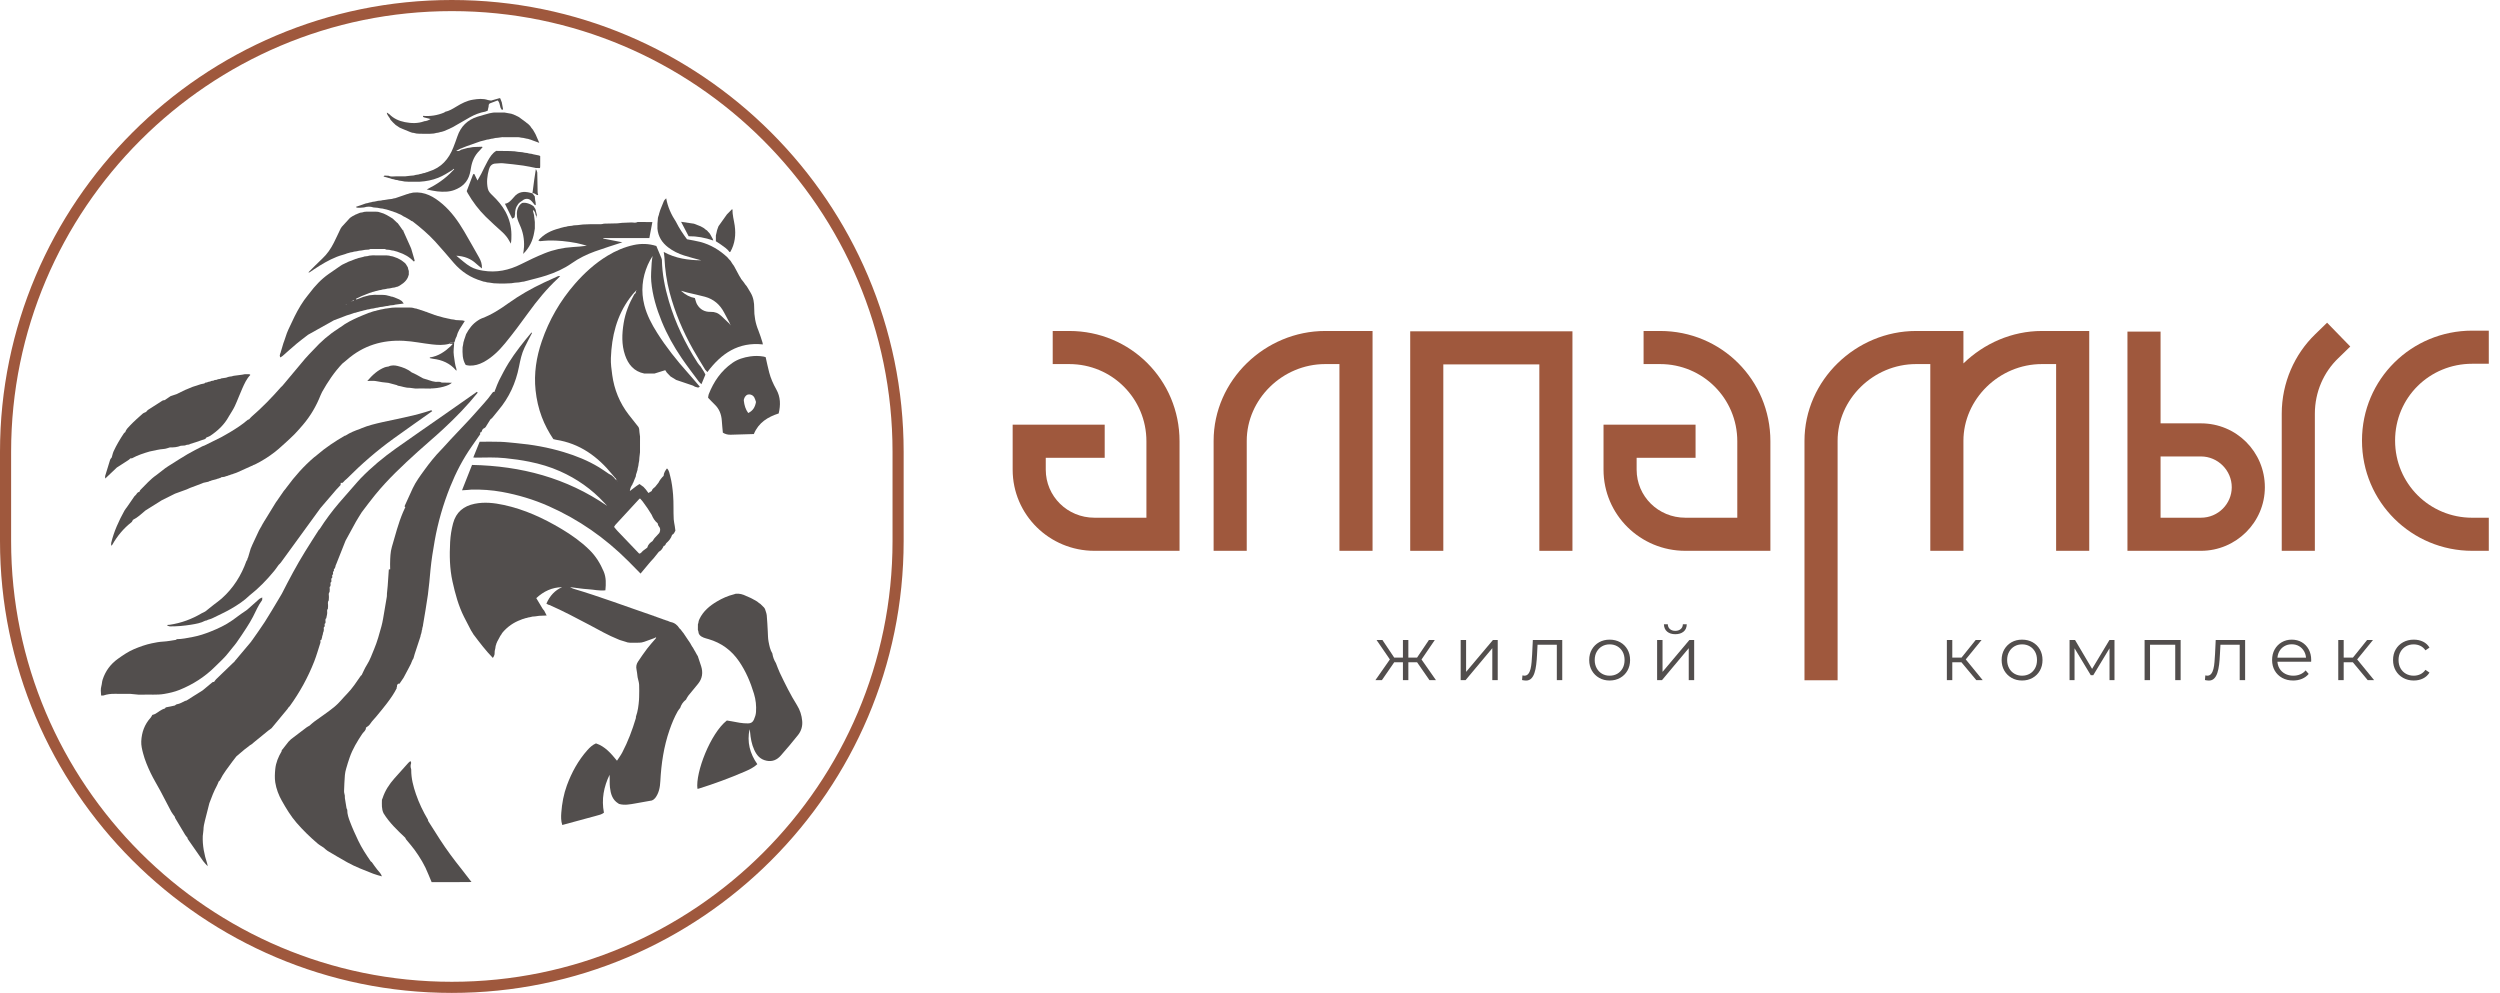 <?xml version="1.0" encoding="UTF-8"?> <svg xmlns="http://www.w3.org/2000/svg" width="141" height="56" viewBox="0 0 141 56" fill="none"><g clip-path="url(#clip0_1_3479)"><path d="M36.73 15.867C36.798 16.655 37.025 17.406 37.324 18.137C37.623 18.869 38.006 19.555 38.452 20.206C38.758 20.654 39.09 21.085 39.414 21.522C39.455 21.578 39.512 21.62 39.561 21.669C39.635 21.49 39.709 21.311 39.785 21.127C39.76 21.077 39.732 21.022 39.703 20.966C39.638 20.865 39.573 20.764 39.497 20.645C39.493 20.644 39.486 20.643 39.483 20.638C39.433 20.578 39.381 20.519 39.339 20.453C38.646 19.372 38.091 18.224 37.726 16.99C37.501 16.229 37.345 15.453 37.331 14.655C37.322 14.622 37.313 14.589 37.304 14.556C37.207 14.326 37.11 14.095 37.017 13.873C36.581 13.736 36.16 13.728 35.738 13.819C35.211 13.934 34.722 14.145 34.261 14.425C33.559 14.852 32.96 15.396 32.423 16.012C31.59 16.969 30.968 18.048 30.558 19.245C30.252 20.139 30.106 21.057 30.206 22.009C30.261 22.53 30.374 23.033 30.558 23.52C30.725 23.962 30.947 24.376 31.208 24.766C31.264 24.78 31.309 24.795 31.355 24.802C32.7 25.01 33.715 25.749 34.549 26.781C34.564 26.798 34.578 26.815 34.593 26.832C34.622 26.866 34.651 26.9 34.681 26.935C34.697 26.951 34.715 26.968 34.732 26.985C34.746 27.016 34.76 27.048 34.774 27.079C34.781 27.087 34.788 27.097 34.795 27.105C34.803 27.112 34.812 27.12 34.82 27.127C34.832 27.134 34.844 27.141 34.856 27.147C34.843 27.142 34.83 27.136 34.816 27.131C34.809 27.122 34.802 27.114 34.795 27.105C34.786 27.098 34.778 27.091 34.77 27.083C34.736 27.053 34.703 27.023 34.669 26.994C34.67 26.979 34.664 26.966 34.654 26.957C34.621 26.926 34.589 26.895 34.556 26.864C34.542 26.85 34.528 26.836 34.514 26.822C34.454 26.788 34.39 26.759 34.333 26.721C34.149 26.599 33.97 26.468 33.782 26.354C33.16 25.978 32.49 25.707 31.795 25.498C30.919 25.234 30.022 25.073 29.112 24.992C28.813 24.966 28.516 24.927 28.218 24.918C27.832 24.904 27.447 24.914 27.052 24.914C26.934 25.206 26.817 25.494 26.693 25.802C26.752 25.806 26.789 25.811 26.826 25.811C27.378 25.803 27.93 25.784 28.483 25.839C28.945 25.885 29.404 25.949 29.859 26.041C30.454 26.16 31.034 26.333 31.588 26.58C32.536 27.002 33.37 27.587 34.076 28.351C34.131 28.411 34.186 28.47 34.242 28.531C31.948 26.952 29.39 26.278 26.623 26.222C26.435 26.698 26.254 27.157 26.058 27.653C26.199 27.644 26.298 27.639 26.398 27.631C26.461 27.627 26.523 27.614 26.586 27.613C27.163 27.601 27.735 27.639 28.304 27.742C29.22 27.909 30.106 28.174 30.956 28.552C32.639 29.3 34.125 30.335 35.426 31.638C35.633 31.845 35.836 32.054 36.041 32.261C36.067 32.288 36.093 32.315 36.127 32.35C36.313 32.126 36.494 31.911 36.674 31.695C36.735 31.628 36.797 31.561 36.858 31.495C36.959 31.37 37.059 31.245 37.159 31.12C37.302 31.05 37.373 30.922 37.436 30.786C37.532 30.786 37.531 30.695 37.57 30.643C37.718 30.509 37.85 30.365 37.905 30.167C38.008 30.12 38.046 30.021 38.092 29.929C38.081 29.846 38.071 29.761 38.058 29.677C38.039 29.548 38.006 29.42 37.998 29.29C37.972 28.828 38.001 28.367 37.962 27.903C37.933 27.546 37.889 27.195 37.799 26.852C37.76 26.704 37.743 26.534 37.617 26.417C37.52 26.542 37.435 26.674 37.427 26.84C37.322 26.932 37.189 27.109 37.14 27.222C37.076 27.301 37.013 27.38 36.95 27.459C36.869 27.524 36.782 27.584 36.755 27.694C36.693 27.731 36.632 27.768 36.571 27.805C36.521 27.739 36.473 27.673 36.424 27.607C36.38 27.558 36.336 27.509 36.292 27.46C36.228 27.414 36.163 27.368 36.098 27.322L36.103 27.306C36.087 27.307 36.069 27.307 36.052 27.308C36 27.342 35.948 27.376 35.897 27.41C35.772 27.506 35.647 27.601 35.523 27.695C35.539 27.548 35.592 27.427 35.671 27.318C35.676 27.302 35.68 27.286 35.685 27.27C35.695 27.251 35.707 27.233 35.717 27.216C35.741 27.155 35.765 27.095 35.789 27.035C35.811 26.982 35.834 26.929 35.856 26.876C35.863 26.835 35.869 26.795 35.875 26.754C35.887 26.721 35.898 26.688 35.91 26.655C35.914 26.64 35.918 26.624 35.922 26.608C35.933 26.575 35.944 26.541 35.955 26.508C35.958 26.478 35.962 26.449 35.965 26.419C35.977 26.37 35.989 26.321 36.002 26.272C36.008 26.226 36.014 26.18 36.02 26.134C36.029 26.084 36.04 26.035 36.049 25.986C36.053 25.925 36.057 25.864 36.062 25.803C36.073 25.706 36.084 25.609 36.096 25.512C36.096 25.214 36.097 24.917 36.097 24.619C36.086 24.538 36.076 24.457 36.065 24.376C36.059 24.315 36.054 24.253 36.049 24.192C36.037 24.158 36.026 24.125 36.015 24.091C35.829 23.856 35.641 23.624 35.459 23.387C34.949 22.725 34.644 21.975 34.53 21.151C34.487 20.832 34.441 20.508 34.454 20.189C34.5 18.966 34.778 17.812 35.522 16.806C35.573 16.737 35.628 16.67 35.681 16.602C35.741 16.536 35.801 16.471 35.86 16.405C35.869 16.392 35.878 16.38 35.888 16.368C35.893 16.373 35.899 16.38 35.904 16.386C35.891 16.394 35.878 16.402 35.866 16.41C35.879 16.494 35.843 16.553 35.774 16.598C35.484 17.108 35.269 17.645 35.174 18.226C35.076 18.83 35.051 19.436 35.251 20.025C35.431 20.554 35.753 20.949 36.335 21.067C36.526 21.068 36.717 21.068 36.909 21.069C37.106 21.007 37.303 20.946 37.52 20.878C37.541 20.91 37.573 20.96 37.606 21.01C37.675 21.083 37.744 21.156 37.814 21.229C37.924 21.297 38.033 21.364 38.143 21.432V21.43C38.453 21.535 38.764 21.638 39.074 21.745C39.116 21.76 39.154 21.789 39.194 21.811C39.255 21.827 39.315 21.844 39.375 21.861C39.407 21.845 39.439 21.828 39.471 21.811C39.245 21.549 39.023 21.282 38.792 21.024C38.16 20.317 37.572 19.577 37.065 18.775C36.757 18.288 36.488 17.782 36.343 17.219C36.142 16.437 36.214 15.675 36.536 14.936C36.612 14.765 36.702 14.599 36.807 14.437C36.788 14.568 36.76 14.698 36.754 14.829C36.738 15.175 36.701 15.524 36.73 15.867ZM36.041 28.155C36.057 28.138 36.078 28.125 36.095 28.111C36.147 28.169 36.202 28.224 36.248 28.285C36.342 28.41 36.43 28.539 36.52 28.665C36.598 28.788 36.675 28.911 36.754 29.034C36.83 29.219 36.931 29.388 37.092 29.514C37.108 29.563 37.11 29.624 37.142 29.66C37.253 29.786 37.259 29.916 37.186 30.059C37.095 30.159 37.002 30.257 36.91 30.357C36.873 30.411 36.837 30.466 36.8 30.52C36.662 30.609 36.547 30.718 36.506 30.886C36.426 30.945 36.346 31.003 36.269 31.062C36.197 31.118 36.158 31.22 36.048 31.223C35.639 30.796 35.229 30.369 34.821 29.941C34.756 29.873 34.7 29.797 34.634 29.718C34.661 29.676 34.68 29.633 34.71 29.599C35.153 29.117 35.597 28.636 36.041 28.155Z" fill="#524E4D"></path><path d="M27.999 36.287C27.995 36.303 27.992 36.318 27.988 36.334C27.977 36.366 27.967 36.399 27.955 36.431C27.949 36.475 27.942 36.519 27.936 36.564C27.924 36.614 27.913 36.665 27.902 36.715C27.899 36.778 27.896 36.84 27.893 36.902C27.882 36.936 27.875 36.972 27.86 37.004C27.843 37.041 27.818 37.074 27.797 37.108C27.403 36.702 27.06 36.254 26.721 35.802L26.718 35.804C26.7 35.773 26.681 35.741 26.663 35.71C26.632 35.661 26.601 35.612 26.57 35.563C26.437 35.306 26.3 35.05 26.17 34.79C25.854 34.16 25.674 33.486 25.522 32.802C25.358 32.064 25.348 31.316 25.388 30.567C25.407 30.214 25.462 29.865 25.553 29.52C25.721 28.885 26.146 28.54 26.769 28.413C27.321 28.301 27.869 28.362 28.411 28.479C29.576 28.729 30.642 29.221 31.662 29.829C32.233 30.169 32.771 30.55 33.247 31.017C33.604 31.367 33.855 31.779 34.048 32.233C34.192 32.571 34.179 32.923 34.144 33.294C33.81 33.334 33.487 33.251 33.161 33.232C32.841 33.214 32.522 33.158 32.151 33.113C32.236 33.156 32.277 33.185 32.323 33.199C33.844 33.651 35.328 34.211 36.828 34.723C36.836 34.725 36.844 34.725 36.852 34.727C36.871 34.737 36.891 34.746 36.91 34.756C36.926 34.76 36.942 34.764 36.957 34.767L37.051 34.805C37.147 34.839 37.243 34.873 37.34 34.907C37.371 34.919 37.402 34.931 37.433 34.943L37.48 34.956C37.512 34.969 37.543 34.981 37.575 34.993C37.59 34.997 37.606 35 37.622 35.003C37.653 35.016 37.685 35.029 37.716 35.041C37.753 35.056 37.788 35.076 37.826 35.083C38.05 35.123 38.206 35.255 38.324 35.443C38.336 35.461 38.358 35.473 38.376 35.488L38.513 35.667C38.529 35.687 38.545 35.706 38.562 35.725L38.56 35.727C38.655 35.868 38.749 36.008 38.843 36.15L38.845 36.148C38.877 36.197 38.909 36.245 38.94 36.294L38.938 36.292C38.956 36.325 38.975 36.358 38.992 36.39C39.009 36.418 39.026 36.447 39.043 36.476C39.057 36.494 39.07 36.512 39.084 36.53L39.082 36.528C39.1 36.561 39.118 36.594 39.136 36.626C39.153 36.655 39.169 36.684 39.185 36.712C39.199 36.734 39.214 36.757 39.227 36.779C39.229 36.788 39.232 36.798 39.238 36.806C39.266 36.856 39.295 36.906 39.323 36.956L39.321 36.954C39.334 36.972 39.347 36.989 39.359 37.005V37.016C39.422 37.201 39.485 37.386 39.544 37.572C39.658 37.932 39.614 38.268 39.371 38.567C39.192 38.787 39.008 39.003 38.831 39.224C38.779 39.289 38.742 39.367 38.698 39.44L38.706 39.451L38.692 39.453C38.68 39.466 38.668 39.48 38.655 39.494L38.645 39.495C38.512 39.609 38.421 39.751 38.365 39.917L38.374 39.926L38.361 39.927C38.316 39.989 38.262 40.047 38.224 40.114C38.034 40.45 37.888 40.806 37.762 41.17C37.437 42.105 37.295 43.074 37.243 44.058C37.225 44.4 37.167 44.729 36.952 45.01L36.953 45.009C36.919 45.04 36.886 45.071 36.853 45.102L36.855 45.099C36.823 45.116 36.791 45.134 36.76 45.151L36.762 45.148C36.455 45.203 36.149 45.26 35.843 45.312C35.537 45.364 35.23 45.432 34.918 45.343L34.919 45.344C34.904 45.334 34.887 45.324 34.871 45.314C34.532 45.107 34.442 44.762 34.401 44.407C34.374 44.174 34.396 43.935 34.38 43.697C34.054 44.375 33.915 45.08 34.062 45.836C33.935 45.938 33.779 45.968 33.631 46.009C32.996 46.184 32.36 46.355 31.712 46.53C31.636 46.302 31.64 46.066 31.657 45.835C31.697 45.309 31.79 44.791 31.974 44.293C32.243 43.563 32.611 42.89 33.13 42.306C33.265 42.154 33.414 42.013 33.613 41.927C34.124 42.097 34.457 42.487 34.798 42.904C34.907 42.736 35.016 42.593 35.098 42.435C35.419 41.821 35.662 41.175 35.86 40.511C35.869 40.482 35.865 40.448 35.867 40.417C35.977 40.109 36.017 39.787 36.041 39.463C36.043 39.415 36.045 39.368 36.047 39.32C36.049 39.087 36.06 38.852 36.047 38.62C36.04 38.485 35.994 38.351 35.965 38.217C35.961 38.189 35.957 38.162 35.953 38.135C35.936 38.011 35.928 37.885 35.9 37.763C35.862 37.598 35.895 37.45 35.984 37.315C36.15 37.067 36.318 36.821 36.498 36.584C36.64 36.396 36.801 36.223 36.954 36.043C36.972 36.02 36.991 35.998 37.01 35.975C37.001 35.966 36.992 35.956 36.984 35.946C36.956 35.961 36.928 35.976 36.9 35.992C36.714 36.059 36.528 36.126 36.342 36.194C36.293 36.207 36.243 36.221 36.195 36.234C36.149 36.239 36.104 36.243 36.058 36.248C35.883 36.248 35.707 36.249 35.531 36.25C35.486 36.244 35.441 36.239 35.396 36.233C35.362 36.222 35.328 36.211 35.294 36.2C35.183 36.165 35.071 36.132 34.959 36.097C34.928 36.084 34.897 36.071 34.867 36.059C34.302 35.835 33.78 35.528 33.245 35.246C32.501 34.855 31.76 34.458 30.988 34.122C30.968 34.113 30.944 34.11 30.922 34.104C30.882 34.083 30.844 34.061 30.816 34.045C30.922 33.807 31.037 33.631 31.184 33.476C31.332 33.32 31.505 33.201 31.704 33.117C31.137 33.124 30.665 33.348 30.246 33.734C30.37 33.943 30.486 34.138 30.604 34.332C30.628 34.371 30.662 34.404 30.692 34.44C30.738 34.532 30.785 34.623 30.832 34.715L30.833 34.714C30.692 34.72 30.551 34.726 30.41 34.732C30.33 34.743 30.25 34.754 30.17 34.765C30.124 34.768 30.078 34.772 30.032 34.775C29.983 34.786 29.933 34.798 29.884 34.81L29.794 34.825C29.76 34.835 29.726 34.846 29.691 34.857H29.67L29.65 34.862C29.603 34.878 29.556 34.893 29.508 34.908C29.493 34.912 29.478 34.916 29.463 34.92C29.432 34.933 29.401 34.945 29.37 34.958C28.969 35.105 28.631 35.34 28.353 35.663C28.317 35.703 28.294 35.753 28.265 35.799L28.267 35.8C28.252 35.817 28.239 35.834 28.224 35.852C28.164 35.964 28.104 36.076 28.043 36.189C28.033 36.198 28.029 36.211 28.03 36.225C28.02 36.244 28.01 36.264 28 36.284L27.999 36.287Z" fill="#524E4D"></path><path d="M39.36 35.52C39.361 35.414 39.362 35.31 39.363 35.204C39.37 35.184 39.378 35.164 39.385 35.143L39.409 35.015C39.423 34.98 39.437 34.945 39.451 34.91C39.665 34.465 40.027 34.165 40.439 33.921C40.737 33.744 41.053 33.603 41.392 33.52C41.426 33.51 41.459 33.499 41.493 33.488C41.704 33.465 41.898 33.52 42.085 33.614C42.169 33.656 42.256 33.689 42.342 33.726L42.341 33.725C42.373 33.742 42.405 33.759 42.437 33.776L42.435 33.774C42.466 33.792 42.498 33.81 42.529 33.827L42.527 33.824L42.707 33.928L42.721 33.922L42.709 33.932C42.745 33.96 42.779 33.988 42.815 34.016L42.813 34.013C42.841 34.033 42.87 34.051 42.898 34.07L42.911 34.068L42.899 34.075C42.962 34.136 43.025 34.198 43.088 34.26L43.104 34.247L43.089 34.261C43.108 34.29 43.128 34.318 43.147 34.347L43.145 34.346C43.179 34.466 43.234 34.584 43.245 34.705C43.275 35.01 43.284 35.315 43.303 35.62C43.315 35.808 43.31 35.999 43.346 36.182C43.392 36.416 43.435 36.656 43.566 36.864L43.563 36.869C43.593 37.059 43.659 37.235 43.761 37.397C43.834 37.579 43.897 37.766 43.98 37.942C44.278 38.567 44.583 39.187 44.952 39.775C45.121 40.045 45.216 40.344 45.244 40.663C45.271 40.962 45.189 41.23 45.007 41.458C44.691 41.852 44.369 42.241 44.033 42.618C43.826 42.85 43.571 42.974 43.232 42.904C42.871 42.83 42.679 42.599 42.539 42.292C42.393 41.973 42.334 41.634 42.304 41.288C42.299 41.235 42.292 41.181 42.276 41.129C42.124 41.847 42.29 42.497 42.713 43.099C42.503 43.295 42.245 43.413 41.987 43.525C41.143 43.889 40.282 44.205 39.404 44.48C39.382 44.487 39.358 44.486 39.335 44.488C39.218 43.567 40.072 41.36 40.994 40.636C41.07 40.649 41.163 40.661 41.254 40.679C41.562 40.74 41.87 40.804 42.188 40.8C42.352 40.799 42.458 40.733 42.521 40.587C42.581 40.45 42.629 40.311 42.639 40.158C42.663 39.808 42.627 39.462 42.525 39.13C42.328 38.481 42.068 37.86 41.68 37.296C41.252 36.673 40.682 36.257 39.958 36.045C39.779 35.993 39.59 35.959 39.456 35.81C39.438 35.779 39.421 35.746 39.404 35.715C39.4 35.685 39.395 35.656 39.391 35.626C39.38 35.59 39.37 35.555 39.36 35.52Z" fill="#524E4D"></path><path d="M37.136 12.183C37.145 12.171 37.149 12.156 37.146 12.14C37.153 12.135 37.164 12.132 37.165 12.126C37.166 12.113 37.163 12.1 37.162 12.088C37.187 12.008 37.212 11.928 37.237 11.848C37.249 11.817 37.262 11.785 37.274 11.754C37.328 11.62 37.383 11.486 37.437 11.352C37.45 11.329 37.463 11.306 37.476 11.283L37.572 11.185L37.574 11.187C37.66 11.675 37.863 12.114 38.134 12.524L38.132 12.523C38.307 12.875 38.525 13.2 38.748 13.495C39.013 13.547 39.254 13.582 39.489 13.643C40.079 13.797 40.587 14.103 41.031 14.519C41.054 14.547 41.077 14.575 41.101 14.604C41.135 14.64 41.169 14.676 41.204 14.713L41.217 14.708L41.207 14.718C41.244 14.776 41.28 14.834 41.316 14.891L41.316 14.89C41.342 14.926 41.368 14.961 41.394 14.997L41.407 14.992L41.397 15.002C41.497 15.187 41.596 15.372 41.696 15.557L41.694 15.555C41.726 15.606 41.758 15.656 41.789 15.706C41.787 15.723 41.793 15.735 41.808 15.743C41.834 15.776 41.86 15.809 41.886 15.842L41.885 15.841L41.967 15.947L41.982 15.938L41.968 15.949C41.987 15.978 42.007 16.006 42.026 16.035L42.024 16.033C42.052 16.068 42.081 16.102 42.109 16.137L42.125 16.129L42.111 16.139C42.13 16.17 42.149 16.2 42.169 16.231C42.225 16.325 42.283 16.419 42.338 16.514C42.495 16.78 42.54 17.076 42.537 17.376C42.532 17.816 42.606 18.236 42.775 18.642C42.865 18.859 42.929 19.088 43.003 19.312C43.014 19.346 43.017 19.383 43.026 19.425C41.645 19.276 40.68 19.935 39.897 20.984C39.85 20.934 39.814 20.896 39.778 20.858C39.546 20.473 39.306 20.094 39.087 19.703C38.517 18.693 38.069 17.63 37.77 16.509C37.598 15.862 37.504 15.2 37.474 14.53C37.47 14.431 37.45 14.332 37.434 14.209C38.106 14.58 38.819 14.673 39.55 14.683C39.227 14.593 38.902 14.511 38.583 14.41C38.259 14.307 37.957 14.16 37.684 13.951C37.334 13.682 37.121 13.342 37.08 12.899L37.081 12.609L37.108 12.283C37.117 12.249 37.126 12.217 37.136 12.183ZM41.175 18.306C41.184 18.318 41.193 18.33 41.201 18.342C41.206 18.337 41.211 18.331 41.216 18.326C41.204 18.318 41.192 18.31 41.179 18.302C41.169 18.272 41.16 18.241 41.151 18.211C41.048 18.016 40.942 17.822 40.84 17.627C40.606 17.177 40.25 16.871 39.76 16.737C39.434 16.648 39.103 16.581 38.775 16.502C38.667 16.475 38.561 16.443 38.406 16.399C38.666 16.637 38.922 16.765 39.19 16.81C39.235 16.944 39.256 17.064 39.313 17.163C39.48 17.454 39.746 17.6 40.078 17.589C40.317 17.581 40.509 17.656 40.677 17.817C40.824 17.959 40.974 18.099 41.123 18.24C41.14 18.262 41.157 18.284 41.175 18.306L41.175 18.306Z" fill="#524E4D"></path><path d="M35.11 12.567C35.282 12.56 35.453 12.553 35.624 12.546C35.738 12.553 35.855 12.583 35.963 12.52C36.242 12.521 36.522 12.524 36.794 12.525C36.749 12.758 36.709 12.969 36.669 13.179L36.624 13.427C36.371 13.427 36.118 13.428 35.866 13.428H34.029C34.029 13.438 34.028 13.448 34.026 13.458C34.117 13.475 34.208 13.493 34.299 13.509C34.576 13.564 34.853 13.617 35.103 13.666C34.6 13.832 34.07 13.993 33.551 14.181C33.092 14.348 32.652 14.561 32.25 14.845C31.808 15.156 31.318 15.373 30.809 15.539C30.429 15.662 30.037 15.75 29.65 15.854C29.616 15.864 29.583 15.873 29.549 15.882C29.52 15.885 29.491 15.888 29.461 15.891C29.395 15.904 29.329 15.915 29.263 15.928C29.186 15.933 29.111 15.939 29.035 15.945C28.968 15.954 28.902 15.965 28.836 15.975C28.712 15.981 28.587 15.986 28.463 15.991H28.177C28.068 15.987 27.958 15.982 27.848 15.977C27.768 15.965 27.687 15.953 27.606 15.94C27.562 15.935 27.517 15.931 27.473 15.926L27.369 15.896C27.338 15.892 27.308 15.887 27.277 15.883C27.244 15.872 27.211 15.862 27.178 15.851C26.55 15.666 26.023 15.326 25.595 14.83C25.245 14.425 24.902 14.013 24.54 13.619C24.154 13.201 23.722 12.833 23.272 12.487C23.254 12.474 23.228 12.471 23.206 12.463C23.186 12.449 23.167 12.435 23.147 12.421C23.117 12.402 23.087 12.383 23.057 12.364C23.031 12.349 23.005 12.334 22.98 12.319C22.916 12.284 22.851 12.25 22.787 12.216H22.779C22.733 12.187 22.688 12.158 22.642 12.129C22.542 12.084 22.443 12.039 22.342 11.994C22.201 11.946 22.059 11.898 21.917 11.85C21.869 11.836 21.821 11.822 21.772 11.808C21.758 11.802 21.743 11.8 21.728 11.802C21.679 11.79 21.63 11.777 21.582 11.765C21.538 11.76 21.494 11.756 21.45 11.751C21.399 11.741 21.348 11.73 21.298 11.72C21.221 11.713 21.144 11.706 21.067 11.7C20.89 11.639 20.711 11.643 20.533 11.699C20.456 11.705 20.38 11.712 20.302 11.718C20.244 11.717 20.186 11.72 20.129 11.713C20.11 11.711 20.093 11.683 20.075 11.666C20.229 11.613 20.383 11.559 20.537 11.506C20.569 11.495 20.602 11.484 20.634 11.472C20.664 11.467 20.693 11.463 20.723 11.457L20.826 11.427C20.872 11.418 20.917 11.408 20.963 11.399C20.982 11.393 21.001 11.387 21.019 11.381C21.048 11.378 21.078 11.375 21.107 11.372C21.171 11.358 21.236 11.345 21.301 11.333L21.297 11.328C21.359 11.322 21.421 11.318 21.482 11.312C21.518 11.304 21.554 11.296 21.589 11.288C21.618 11.285 21.648 11.283 21.677 11.28L21.921 11.24C21.981 11.233 22.041 11.226 22.101 11.22C22.136 11.21 22.17 11.201 22.204 11.191C22.234 11.186 22.263 11.182 22.292 11.177C22.326 11.165 22.359 11.154 22.393 11.143C22.534 11.095 22.675 11.046 22.816 10.998C22.863 10.982 22.91 10.966 22.956 10.949C22.972 10.946 22.988 10.942 23.005 10.939C23.038 10.927 23.07 10.916 23.102 10.904C23.117 10.906 23.133 10.905 23.147 10.898C23.198 10.886 23.248 10.874 23.299 10.862C23.957 10.794 24.472 11.096 24.946 11.499C25.457 11.935 25.84 12.476 26.178 13.048C26.467 13.537 26.74 14.033 27.021 14.526C27.123 14.705 27.192 14.893 27.181 15.142C27.058 15.04 26.953 14.963 26.859 14.874C26.554 14.587 26.19 14.448 25.735 14.422C26.023 14.647 26.255 14.883 26.546 15.046C26.763 15.169 26.997 15.227 27.239 15.266C27.997 15.392 28.706 15.242 29.387 14.899C29.822 14.68 30.262 14.469 30.714 14.287C31.218 14.083 31.75 13.968 32.295 13.934C32.561 13.917 32.826 13.899 33.098 13.858C32.906 13.808 32.717 13.747 32.522 13.71C31.995 13.61 31.462 13.552 30.924 13.566C30.767 13.57 30.611 13.59 30.454 13.603L30.362 13.559C30.677 13.197 31.084 12.996 31.541 12.882C31.574 12.87 31.608 12.859 31.642 12.848C31.657 12.848 31.672 12.845 31.686 12.838C31.735 12.825 31.784 12.813 31.832 12.8C31.863 12.796 31.894 12.792 31.924 12.788C31.959 12.778 31.994 12.768 32.03 12.758C32.105 12.75 32.181 12.741 32.257 12.733C32.291 12.725 32.325 12.718 32.36 12.71C32.436 12.705 32.512 12.7 32.587 12.696C32.685 12.684 32.782 12.673 32.879 12.661C33.019 12.656 33.159 12.651 33.299 12.645C33.495 12.646 33.692 12.65 33.888 12.646C33.947 12.645 34.006 12.625 34.065 12.614C34.316 12.608 34.567 12.603 34.818 12.597C34.916 12.587 35.013 12.577 35.11 12.566L35.11 12.567Z" fill="#524E4D"></path><path d="M9.959 36.048C10.271 36.05 10.571 35.979 10.875 35.924C11.224 35.86 11.557 35.746 11.883 35.617C12.306 35.449 12.715 35.258 13.094 34.992C13.34 34.82 13.575 34.631 13.828 34.468C13.952 34.389 14.058 34.282 14.17 34.185C14.323 34.051 14.471 33.912 14.626 33.78C14.663 33.749 14.714 33.733 14.791 33.696C14.785 33.774 14.798 33.827 14.777 33.856C14.565 34.143 14.429 34.471 14.268 34.786C14.162 34.992 14.041 35.19 13.916 35.385C13.728 35.677 13.536 35.967 13.335 36.25C13.209 36.427 13.056 36.584 12.928 36.759C12.697 37.072 12.405 37.325 12.133 37.597C11.555 38.173 10.881 38.604 10.123 38.91C9.842 39.023 9.556 39.087 9.259 39.138C8.844 39.21 8.428 39.159 8.015 39.18C7.951 39.18 7.888 39.18 7.825 39.18C7.666 39.164 7.509 39.149 7.35 39.134C7.058 39.134 6.766 39.138 6.474 39.132C6.255 39.127 6.043 39.155 5.835 39.225C5.799 39.237 5.757 39.226 5.703 39.226C5.69 39.045 5.666 38.871 5.717 38.694C5.751 38.576 5.75 38.448 5.788 38.333C5.946 37.846 6.235 37.453 6.652 37.156C6.941 36.95 7.233 36.749 7.563 36.609C7.889 36.473 8.218 36.354 8.565 36.282C8.778 36.237 8.986 36.197 9.204 36.186C9.449 36.174 9.692 36.122 9.935 36.086C9.945 36.085 9.951 36.062 9.959 36.049V36.048Z" fill="#524E4D"></path><path d="M43.183 20.144C43.251 20.441 43.308 20.725 43.382 21.005C43.47 21.341 43.611 21.657 43.782 21.96C44.026 22.391 44.031 22.843 43.918 23.318C43.307 23.517 42.786 23.828 42.517 24.48C42.086 24.493 41.646 24.509 41.206 24.519C41.055 24.522 40.909 24.49 40.769 24.402C40.749 24.18 40.724 23.954 40.71 23.727C40.686 23.367 40.566 23.054 40.297 22.803C40.176 22.69 40.066 22.566 39.937 22.433C39.947 22.371 39.948 22.299 39.972 22.236C40.252 21.525 40.668 20.915 41.303 20.471C41.607 20.258 41.948 20.156 42.311 20.102C42.564 20.065 42.813 20.067 43.063 20.11C43.108 20.118 43.151 20.134 43.182 20.143L43.183 20.144ZM42.638 22.672C42.609 22.59 42.588 22.496 42.543 22.416C42.482 22.308 42.38 22.248 42.252 22.244C42.125 22.24 42.05 22.324 41.995 22.421C41.966 22.474 41.946 22.544 41.952 22.602C41.98 22.849 42.046 23.086 42.199 23.294C42.461 23.171 42.587 22.967 42.638 22.672Z" fill="#524E4D"></path><path d="M30.416 8.057C30.272 8.005 30.148 7.96 30.026 7.915C29.995 7.903 29.963 7.891 29.933 7.878C29.917 7.874 29.901 7.871 29.886 7.867C29.853 7.856 29.82 7.845 29.788 7.834L29.766 7.826L29.744 7.83C29.728 7.826 29.713 7.823 29.697 7.819C29.633 7.805 29.569 7.79 29.505 7.776C29.476 7.773 29.447 7.77 29.418 7.768C29.367 7.759 29.317 7.749 29.266 7.74C28.951 7.739 28.637 7.737 28.322 7.736C28.241 7.748 28.161 7.759 28.08 7.77C28.034 7.774 27.988 7.778 27.942 7.782C27.892 7.793 27.842 7.805 27.792 7.816C27.763 7.82 27.734 7.823 27.705 7.827C27.655 7.839 27.606 7.852 27.557 7.864C27.527 7.867 27.498 7.871 27.468 7.874C27.42 7.888 27.372 7.901 27.324 7.914C27.245 7.934 27.167 7.953 27.089 7.973C27.056 7.985 27.023 7.996 26.991 8.008C26.767 8.087 26.545 8.166 26.321 8.244C26.198 8.294 26.074 8.344 25.95 8.393C25.888 8.427 25.826 8.46 25.729 8.511C25.866 8.542 25.936 8.497 26.002 8.446C26.127 8.412 26.251 8.378 26.376 8.343C26.406 8.34 26.438 8.336 26.469 8.333C26.534 8.321 26.6 8.309 26.665 8.297C26.726 8.294 26.788 8.29 26.848 8.287C26.865 8.287 26.882 8.286 26.899 8.285C26.929 8.284 26.959 8.284 26.99 8.283C27.007 8.282 27.024 8.281 27.041 8.28C27.087 8.279 27.134 8.278 27.18 8.276C27.194 8.283 27.208 8.289 27.221 8.296C27.159 8.366 27.101 8.44 27.034 8.506C26.766 8.769 26.625 9.095 26.564 9.46C26.544 9.576 26.525 9.692 26.495 9.805C26.374 10.271 26.062 10.554 25.622 10.718C25.31 10.834 24.988 10.826 24.667 10.795C24.48 10.776 24.297 10.729 24.068 10.687C24.633 10.405 25.123 10.074 25.531 9.633C25.56 9.605 25.588 9.577 25.616 9.549C25.607 9.54 25.598 9.53 25.588 9.52C25.558 9.547 25.527 9.574 25.496 9.601C25.245 9.756 24.995 9.914 24.719 10.025C24.381 10.161 24.032 10.226 23.672 10.249C23.466 10.249 23.258 10.249 23.051 10.25C22.974 10.246 22.897 10.242 22.819 10.238C22.77 10.229 22.721 10.218 22.672 10.209C22.613 10.2 22.554 10.192 22.495 10.184C22.474 10.176 22.454 10.169 22.434 10.161C22.389 10.155 22.344 10.148 22.299 10.142C22.265 10.131 22.231 10.12 22.197 10.11C22.167 10.105 22.138 10.101 22.108 10.096C22.075 10.084 22.042 10.072 22.008 10.06C21.994 10.051 21.979 10.047 21.963 10.05C21.915 10.036 21.867 10.021 21.819 10.007C21.756 9.99 21.693 9.973 21.63 9.957L21.636 9.949C21.651 9.933 21.666 9.918 21.681 9.902C21.757 9.905 21.833 9.908 21.909 9.912C22.033 9.976 22.166 9.951 22.296 9.947C22.375 9.946 22.453 9.946 22.531 9.946C22.642 9.945 22.752 9.945 22.862 9.944C22.958 9.932 23.055 9.922 23.152 9.911C23.213 9.905 23.275 9.9 23.336 9.895C23.371 9.885 23.406 9.875 23.441 9.866C23.501 9.857 23.561 9.848 23.621 9.838C23.64 9.832 23.659 9.825 23.677 9.818C23.706 9.813 23.735 9.809 23.764 9.803C23.798 9.792 23.832 9.78 23.866 9.769C23.895 9.764 23.924 9.759 23.953 9.755C23.985 9.743 24.018 9.73 24.05 9.718C24.065 9.715 24.08 9.712 24.095 9.709C24.127 9.696 24.159 9.683 24.191 9.671C24.887 9.46 25.312 8.973 25.568 8.315C25.647 8.11 25.725 7.905 25.795 7.696C25.985 7.133 26.363 6.763 26.927 6.583C27.151 6.512 27.379 6.454 27.606 6.389C27.671 6.377 27.737 6.365 27.802 6.353C27.832 6.351 27.862 6.347 27.892 6.345C28.082 6.346 28.272 6.347 28.462 6.348C28.583 6.369 28.704 6.391 28.825 6.413H28.832C28.877 6.429 28.921 6.444 28.966 6.46L28.973 6.45V6.462C29.037 6.492 29.101 6.522 29.164 6.552V6.55C29.195 6.566 29.227 6.583 29.258 6.599V6.598C29.387 6.692 29.516 6.787 29.645 6.881C29.66 6.895 29.676 6.908 29.691 6.921C29.718 6.941 29.745 6.961 29.772 6.981L29.78 6.972L29.779 6.985C29.793 6.998 29.808 7.011 29.822 7.025L29.827 7.031C29.841 7.045 29.855 7.059 29.869 7.072L29.875 7.08C29.888 7.093 29.901 7.106 29.915 7.119L29.917 7.131C29.936 7.158 29.954 7.185 29.973 7.212L29.971 7.211C29.999 7.245 30.028 7.279 30.056 7.314L30.07 7.309L30.059 7.318C30.094 7.377 30.129 7.437 30.163 7.497L30.161 7.495C30.179 7.526 30.196 7.558 30.213 7.589H30.212C30.275 7.734 30.339 7.881 30.416 8.057Z" fill="#524E4D"></path><path d="M17.391 15.362C17.653 15.103 17.909 14.836 18.179 14.585C18.454 14.33 18.658 14.027 18.826 13.696C18.959 13.432 19.082 13.162 19.21 12.894L19.242 12.85C19.25 12.834 19.259 12.819 19.267 12.804C19.424 12.633 19.58 12.462 19.737 12.291C19.787 12.257 19.836 12.223 19.886 12.189C19.901 12.191 19.914 12.187 19.922 12.174C19.954 12.158 19.986 12.141 20.017 12.124C20.034 12.114 20.053 12.103 20.07 12.092H20.092L20.11 12.079C20.176 12.052 20.242 12.025 20.308 11.998C20.352 11.991 20.396 11.985 20.44 11.978C20.474 11.969 20.507 11.959 20.541 11.949C20.587 11.945 20.632 11.942 20.678 11.937C20.869 11.938 21.06 11.939 21.251 11.94C21.281 11.944 21.311 11.947 21.34 11.95C21.373 11.96 21.408 11.971 21.442 11.981C21.704 12.043 21.925 12.192 22.15 12.33C22.23 12.405 22.309 12.481 22.389 12.556C22.397 12.568 22.408 12.574 22.422 12.575L22.435 12.574L22.423 12.578C22.458 12.624 22.493 12.67 22.527 12.716C22.592 12.809 22.656 12.9 22.721 12.992C22.729 12.995 22.738 12.999 22.746 13.002L22.761 13.001L22.755 13.015C22.759 13.024 22.759 13.032 22.753 13.041C22.887 13.34 23.022 13.639 23.156 13.939C23.169 13.971 23.182 14.003 23.195 14.034C23.254 14.236 23.315 14.436 23.372 14.639C23.383 14.678 23.41 14.733 23.334 14.747C23.099 14.495 22.809 14.33 22.482 14.225C22.45 14.213 22.418 14.201 22.386 14.188L22.34 14.178L22.197 14.136L22.11 14.126C22.06 14.115 22.01 14.104 21.96 14.092C21.9 14.087 21.839 14.082 21.778 14.077C21.751 14.065 21.724 14.043 21.697 14.042C21.43 14.04 21.163 14.04 20.896 14.042C20.869 14.042 20.841 14.064 20.814 14.076C20.738 14.082 20.663 14.086 20.587 14.091C20.522 14.103 20.456 14.115 20.39 14.126C20.345 14.131 20.3 14.136 20.254 14.141C20.204 14.152 20.155 14.163 20.105 14.174C20.06 14.18 20.015 14.185 19.97 14.191C19.935 14.201 19.901 14.211 19.868 14.221C19.839 14.225 19.81 14.229 19.781 14.233C19.733 14.247 19.686 14.26 19.639 14.274C19.623 14.278 19.607 14.281 19.591 14.285C19.559 14.297 19.526 14.309 19.494 14.32L19.495 14.322C19.447 14.337 19.399 14.352 19.35 14.367C18.871 14.497 18.44 14.732 18.021 14.989C17.828 15.107 17.642 15.238 17.453 15.363C17.433 15.362 17.413 15.362 17.391 15.362Z" fill="#524E4D"></path><path d="M26.592 49.746C25.825 49.759 25.089 49.752 24.344 49.752C24.278 49.594 24.212 49.446 24.153 49.296C23.959 48.797 23.682 48.346 23.37 47.916C23.227 47.719 23.063 47.539 22.91 47.35C22.886 47.321 22.873 47.282 22.856 47.248C22.407 46.824 21.959 46.401 21.633 45.869C21.515 45.627 21.537 45.367 21.541 45.11C21.554 45.078 21.567 45.046 21.579 45.015C21.716 44.593 21.952 44.232 22.243 43.904C22.503 43.611 22.764 43.32 23.026 43.03C23.062 42.99 23.108 42.959 23.149 42.923C23.163 42.964 23.199 43.012 23.187 43.044C23.146 43.16 23.148 43.271 23.191 43.385C23.197 43.398 23.193 43.416 23.193 43.431C23.192 43.904 23.309 44.351 23.462 44.795C23.635 45.298 23.863 45.772 24.134 46.228C24.146 46.245 24.142 46.273 24.144 46.296C24.365 46.644 24.585 46.993 24.808 47.34C25.186 47.926 25.603 48.485 26.039 49.029C26.219 49.254 26.391 49.485 26.592 49.746Z" fill="#524E4D"></path><path d="M28.373 6.158C28.291 6.253 28.286 6.143 28.251 6.112C28.243 6.096 28.235 6.08 28.226 6.063C28.218 6.032 28.211 6.001 28.203 5.969C28.174 5.869 28.166 5.76 28.069 5.663C27.931 5.715 27.79 5.769 27.65 5.823V5.821C27.555 5.854 27.562 5.936 27.557 6.013C27.546 6.062 27.534 6.112 27.522 6.161C27.517 6.188 27.511 6.215 27.506 6.243C27.459 6.26 27.412 6.279 27.366 6.297C27.063 6.35 26.78 6.461 26.512 6.609C26.184 6.792 25.865 6.99 25.536 7.171C25.38 7.257 25.21 7.319 25.046 7.392C24.997 7.407 24.949 7.422 24.901 7.438C24.885 7.433 24.871 7.435 24.857 7.443C24.808 7.457 24.759 7.471 24.709 7.484C24.68 7.488 24.65 7.492 24.62 7.495L24.469 7.53C24.393 7.535 24.317 7.54 24.242 7.546C24.051 7.545 23.858 7.545 23.667 7.544C23.607 7.54 23.545 7.536 23.484 7.531C23.434 7.519 23.385 7.508 23.335 7.496C23.306 7.492 23.276 7.488 23.246 7.485C23.213 7.473 23.18 7.462 23.146 7.451C22.957 7.373 22.768 7.296 22.578 7.218C22.569 7.203 22.556 7.196 22.539 7.199C22.49 7.167 22.442 7.133 22.393 7.1L22.395 7.102C22.367 7.083 22.338 7.064 22.31 7.045L22.296 7.047L22.308 7.041C22.26 6.996 22.212 6.951 22.164 6.905C22.119 6.857 22.075 6.808 22.031 6.76L22.016 6.765L22.025 6.752C22.011 6.725 21.997 6.698 21.984 6.671C21.964 6.641 21.943 6.611 21.923 6.582C21.907 6.559 21.891 6.536 21.875 6.513C21.872 6.506 21.869 6.498 21.867 6.49C21.854 6.468 21.84 6.446 21.826 6.424C21.824 6.399 21.823 6.374 21.82 6.349C21.867 6.38 21.913 6.412 21.96 6.443C22.203 6.69 22.506 6.824 22.84 6.889C23.203 6.959 23.566 6.971 23.921 6.841L23.923 6.837C24.044 6.83 24.152 6.793 24.288 6.714C24.137 6.676 24.026 6.648 23.916 6.621V6.623C23.897 6.611 23.878 6.598 23.859 6.585C23.858 6.568 23.858 6.551 23.858 6.534C24.27 6.571 24.667 6.506 25.049 6.349C25.069 6.341 25.084 6.322 25.101 6.308C25.334 6.259 25.535 6.135 25.735 6.014C26.031 5.834 26.332 5.675 26.681 5.621C26.962 5.577 27.24 5.547 27.517 5.641C27.561 5.655 27.608 5.658 27.655 5.666C27.669 5.668 27.682 5.671 27.695 5.673C27.855 5.628 28.016 5.582 28.176 5.536C28.187 5.544 28.199 5.547 28.213 5.545C28.244 5.625 28.275 5.706 28.306 5.786L28.304 5.791C28.327 5.915 28.35 6.036 28.373 6.158Z" fill="#524E4D"></path><path d="M40.506 12.801C40.517 12.792 40.521 12.78 40.518 12.766C40.677 12.542 40.836 12.319 40.995 12.096L40.994 12.097C41.01 12.081 41.027 12.063 41.043 12.047L41.04 12.049C41.057 12.033 41.074 12.016 41.09 11.999L41.088 12.002C41.104 11.985 41.121 11.968 41.137 11.951L41.135 11.954C41.151 11.937 41.168 11.92 41.184 11.903L41.182 11.905C41.214 11.872 41.245 11.84 41.277 11.807L41.275 11.809C41.289 11.807 41.303 11.809 41.316 11.816C41.301 12.125 41.396 12.421 41.438 12.723C41.51 13.242 41.454 13.741 41.192 14.204C41.186 14.213 41.163 14.212 41.147 14.217C41.023 14.041 40.844 13.925 40.672 13.803C40.572 13.73 40.465 13.666 40.375 13.607V13.28C40.387 13.23 40.398 13.18 40.41 13.131C40.421 13.084 40.431 13.037 40.441 12.99C40.447 12.974 40.451 12.958 40.457 12.942C40.473 12.895 40.491 12.848 40.507 12.8L40.506 12.801Z" fill="#524E4D"></path><path d="M14.121 21.146C13.906 21.363 13.788 21.638 13.666 21.908C13.518 22.235 13.397 22.576 13.245 22.902C13.15 23.105 13.02 23.293 12.905 23.487C12.655 23.951 12.282 24.297 11.85 24.585C11.787 24.627 11.709 24.646 11.638 24.676C11.594 24.788 11.476 24.786 11.39 24.82C11.171 24.905 10.943 24.97 10.719 25.041C10.702 25.052 10.684 25.062 10.667 25.072C10.621 25.078 10.575 25.084 10.53 25.089C10.497 25.101 10.463 25.113 10.431 25.125C10.352 25.131 10.274 25.136 10.196 25.141C9.998 25.222 9.79 25.239 9.579 25.235C9.47 25.265 9.361 25.312 9.25 25.32C8.975 25.339 8.71 25.409 8.442 25.464C8.099 25.563 7.76 25.674 7.445 25.847C7.415 25.848 7.385 25.849 7.355 25.851C7.321 25.881 7.291 25.917 7.253 25.941C7.034 26.085 6.812 26.226 6.591 26.367C6.378 26.57 6.165 26.772 5.936 26.989C5.934 26.93 5.92 26.883 5.931 26.844C6.022 26.536 6.116 26.228 6.214 25.922C6.229 25.877 6.272 25.84 6.302 25.799C6.337 25.682 6.359 25.56 6.409 25.45C6.573 25.095 6.774 24.758 6.992 24.432C7.007 24.409 7.038 24.394 7.062 24.376C7.112 24.216 7.235 24.102 7.344 23.989C7.562 23.759 7.802 23.549 8.04 23.337C8.094 23.288 8.172 23.267 8.24 23.233C8.275 23.195 8.303 23.148 8.344 23.12C8.617 22.941 8.893 22.764 9.17 22.591C9.2 22.571 9.245 22.576 9.283 22.569C9.398 22.492 9.513 22.416 9.627 22.339C9.736 22.303 9.845 22.267 9.954 22.231C10.114 22.153 10.274 22.075 10.433 21.997C10.576 21.938 10.719 21.878 10.862 21.819C10.972 21.783 11.082 21.748 11.193 21.712C11.24 21.696 11.288 21.681 11.335 21.666C11.399 21.653 11.462 21.64 11.525 21.628C11.542 21.613 11.558 21.599 11.574 21.584C11.605 21.58 11.636 21.575 11.666 21.57C11.7 21.558 11.733 21.545 11.766 21.532C11.795 21.527 11.825 21.523 11.854 21.518C11.873 21.508 11.893 21.497 11.912 21.487C11.956 21.48 12.001 21.473 12.046 21.466C12.063 21.457 12.081 21.447 12.098 21.437C12.144 21.43 12.19 21.423 12.236 21.417C12.253 21.407 12.27 21.398 12.287 21.389C12.333 21.382 12.38 21.375 12.425 21.369C12.443 21.36 12.46 21.351 12.477 21.342C12.571 21.328 12.665 21.314 12.759 21.3C12.774 21.294 12.789 21.288 12.804 21.282C12.838 21.272 12.872 21.26 12.907 21.25C12.937 21.245 12.966 21.241 12.995 21.236C13.027 21.232 13.059 21.229 13.09 21.224C13.107 21.216 13.124 21.209 13.142 21.2L13.139 21.2L13.162 21.202L13.185 21.195C13.342 21.174 13.499 21.154 13.657 21.133C13.706 21.124 13.754 21.115 13.803 21.105C13.887 21.104 13.972 21.1 14.055 21.103C14.078 21.106 14.099 21.132 14.121 21.146Z" fill="#524E4D"></path><path d="M40.037 13.18C40.09 13.276 40.144 13.371 40.196 13.468C40.206 13.487 40.211 13.509 40.229 13.566C39.764 13.403 39.308 13.319 38.839 13.324C38.697 13.051 38.556 12.782 38.415 12.514L38.422 12.51C38.659 12.545 38.896 12.581 39.133 12.616L39.132 12.614C39.258 12.663 39.383 12.713 39.51 12.762L39.508 12.759L39.691 12.862L39.695 12.863C39.712 12.877 39.73 12.891 39.746 12.904L39.745 12.903C39.763 12.918 39.78 12.933 39.798 12.949L39.796 12.947C39.825 12.966 39.853 12.985 39.881 13.004L39.896 12.997L39.881 13.006C39.903 13.03 39.923 13.056 39.945 13.08C39.975 13.114 40.006 13.147 40.037 13.18Z" fill="#524E4D"></path><path d="M30.353 10.954C30.351 10.968 30.349 10.981 30.345 10.993C30.331 10.991 30.32 10.995 30.312 11.007C30.215 10.98 30.148 10.872 30.031 10.899C30.062 10.653 30.092 10.408 30.127 10.163C30.155 9.953 30.19 9.745 30.222 9.535C30.238 9.565 30.258 9.593 30.27 9.624C30.284 9.658 30.292 9.693 30.302 9.728C30.309 10.088 30.316 10.448 30.322 10.808C30.324 10.839 30.326 10.87 30.328 10.901C30.335 10.92 30.342 10.939 30.349 10.958L30.353 10.954Z" fill="#524E4D"></path><path d="M30.006 18.781C29.866 19.053 29.721 19.322 29.587 19.598C29.422 19.94 29.345 20.311 29.272 20.68C29.091 21.602 28.713 22.426 28.105 23.145C27.988 23.283 27.878 23.428 27.762 23.567C27.733 23.601 27.693 23.626 27.658 23.655C27.568 23.8 27.477 23.946 27.386 24.092C27.366 24.108 27.348 24.125 27.328 24.141C27.248 24.17 27.197 24.226 27.179 24.311C27.166 24.333 27.153 24.356 27.14 24.379C27.068 24.381 27.065 24.42 27.086 24.47L27.089 24.477L27.094 24.474C26.933 24.707 26.774 24.94 26.611 25.171C26.112 25.881 25.714 26.648 25.392 27.452C24.996 28.438 24.702 29.453 24.516 30.5C24.42 31.042 24.333 31.584 24.28 32.132C24.235 32.602 24.199 33.073 24.134 33.54C24.056 34.108 23.953 34.672 23.86 35.237C23.858 35.253 23.858 35.269 23.856 35.284C23.843 35.334 23.829 35.383 23.817 35.432C23.814 35.461 23.812 35.49 23.809 35.52C23.803 35.524 23.792 35.528 23.791 35.533C23.789 35.546 23.791 35.56 23.791 35.573C23.782 35.62 23.773 35.666 23.763 35.713C23.751 35.746 23.74 35.778 23.729 35.81C23.724 35.84 23.719 35.87 23.713 35.899C23.703 35.933 23.692 35.967 23.68 36C23.582 36.298 23.483 36.596 23.386 36.894C23.362 36.968 23.343 37.045 23.322 37.12L23.321 37.128C23.31 37.145 23.299 37.163 23.289 37.181C23.279 37.198 23.269 37.215 23.259 37.232C23.239 37.279 23.22 37.327 23.201 37.374C23.191 37.383 23.187 37.395 23.191 37.408C23.148 37.492 23.105 37.575 23.062 37.659C22.962 37.848 22.862 38.036 22.761 38.225C22.685 38.337 22.608 38.449 22.532 38.561C22.511 38.56 22.49 38.56 22.47 38.56C22.388 38.601 22.385 38.675 22.39 38.752C22.377 38.758 22.365 38.764 22.352 38.77C22.363 38.778 22.375 38.786 22.386 38.794C22.232 39.107 22.032 39.392 21.822 39.668C21.625 39.928 21.414 40.178 21.207 40.43C21.103 40.557 20.98 40.67 20.893 40.807C20.826 40.911 20.739 40.978 20.639 41.038C20.648 41.201 20.504 41.278 20.43 41.39C20.152 41.809 19.891 42.236 19.724 42.713C19.65 42.923 19.585 43.136 19.524 43.349C19.491 43.467 19.461 43.588 19.452 43.71C19.429 44.013 19.414 44.317 19.405 44.621C19.402 44.703 19.433 44.787 19.448 44.87L19.451 45.012C19.482 45.202 19.513 45.392 19.544 45.581C19.558 45.613 19.572 45.646 19.586 45.678C19.58 45.915 19.661 46.136 19.741 46.349C19.877 46.709 20.037 47.061 20.203 47.409C20.399 47.822 20.65 48.203 20.908 48.579C20.92 48.597 20.945 48.606 20.964 48.618C21.068 48.762 21.167 48.91 21.278 49.047C21.375 49.166 21.489 49.27 21.538 49.422L21.534 49.426C21.372 49.377 21.205 49.339 21.048 49.277C20.552 49.079 20.049 48.895 19.58 48.632C19.208 48.424 18.841 48.206 18.474 47.988C18.397 47.941 18.332 47.871 18.262 47.812C18.14 47.729 18.009 47.658 17.898 47.562C17.481 47.205 17.088 46.823 16.726 46.405C16.397 46.025 16.142 45.599 15.898 45.168C15.716 44.846 15.582 44.494 15.524 44.127C15.487 43.882 15.501 43.623 15.525 43.374C15.561 43.016 15.697 42.687 15.881 42.378C15.892 42.36 15.888 42.332 15.891 42.309C15.906 42.293 15.921 42.277 15.936 42.261C16.047 42.119 16.158 41.977 16.269 41.835C16.317 41.788 16.365 41.74 16.413 41.692C16.706 41.469 16.999 41.245 17.293 41.024C17.342 40.987 17.398 40.962 17.452 40.931C17.539 40.856 17.622 40.775 17.715 40.706C18.102 40.422 18.507 40.158 18.877 39.852C19.129 39.645 19.331 39.377 19.563 39.142C19.871 38.83 20.108 38.463 20.355 38.105C20.363 38.093 20.381 38.089 20.394 38.081C20.491 37.888 20.573 37.685 20.69 37.503C20.872 37.218 20.977 36.902 21.106 36.596C21.28 36.181 21.396 35.748 21.515 35.316C21.59 35.042 21.628 34.756 21.678 34.474C21.727 34.2 21.773 33.926 21.817 33.651C21.825 33.597 21.821 33.541 21.823 33.485C21.838 33.339 21.855 33.193 21.866 33.047C21.889 32.738 21.909 32.428 21.93 32.118C21.96 32.114 21.983 32.111 22.006 32.108C22.005 32.014 22.003 31.92 22.001 31.827C22.002 31.809 22.002 31.791 22.002 31.774C22.008 31.46 22.014 31.142 22.103 30.84C22.295 30.187 22.461 29.525 22.727 28.896C22.769 28.796 22.818 28.698 22.863 28.598C22.811 28.582 22.815 28.553 22.835 28.51C22.984 28.187 23.127 27.861 23.278 27.539C23.454 27.165 23.701 26.834 23.942 26.502C24.236 26.096 24.547 25.706 24.899 25.349C25.07 25.176 25.227 24.989 25.392 24.811C25.667 24.518 25.944 24.229 26.218 23.936C26.406 23.735 26.598 23.538 26.776 23.33C27.105 22.944 27.47 22.589 27.759 22.169C27.793 22.122 27.831 22.084 27.896 22.099C27.901 22.073 27.907 22.047 27.912 22.022C27.922 22 27.932 21.979 27.942 21.957C28.009 21.79 28.065 21.617 28.147 21.458C28.318 21.123 28.49 20.787 28.688 20.468C29.066 19.86 29.516 19.304 29.973 18.753C29.984 18.764 29.995 18.773 30.006 18.781Z" fill="#524E4D"></path><path d="M26.215 18.103C26.112 18.265 26.01 18.427 25.907 18.589C25.877 18.653 25.845 18.716 25.815 18.78C25.791 18.855 25.767 18.929 25.743 19.004L25.738 19.005C25.729 19.024 25.718 19.043 25.709 19.062C25.697 19.095 25.685 19.127 25.672 19.16C25.669 19.176 25.666 19.191 25.663 19.207C25.652 19.24 25.64 19.273 25.629 19.306L25.615 19.301C25.51 19.299 25.404 19.296 25.33 19.391C25.012 19.48 24.687 19.46 24.366 19.424C23.834 19.365 23.307 19.251 22.774 19.223C21.571 19.159 20.485 19.486 19.566 20.294C19.483 20.367 19.396 20.434 19.311 20.504C18.851 20.985 18.488 21.534 18.164 22.11C18.13 22.172 18.105 22.238 18.076 22.301C17.835 22.909 17.509 23.466 17.083 23.964C16.936 24.137 16.785 24.308 16.628 24.472C16.487 24.617 16.335 24.752 16.188 24.892C15.966 25.088 15.753 25.295 15.521 25.477C15.163 25.758 14.779 25.999 14.371 26.2C14.344 26.213 14.313 26.221 14.284 26.231C14.266 26.243 14.248 26.254 14.229 26.266C14.214 26.271 14.198 26.276 14.183 26.281C13.91 26.405 13.637 26.529 13.363 26.651C13.307 26.677 13.246 26.692 13.188 26.712C13.156 26.725 13.124 26.737 13.092 26.75C13.076 26.753 13.06 26.756 13.045 26.758C13.014 26.771 12.981 26.785 12.949 26.797C12.933 26.801 12.917 26.804 12.902 26.808C12.87 26.821 12.84 26.833 12.809 26.846C12.793 26.848 12.776 26.851 12.76 26.854C12.727 26.866 12.695 26.879 12.663 26.891C12.633 26.896 12.602 26.9 12.572 26.905C12.542 26.906 12.512 26.907 12.482 26.907C12.481 26.918 12.48 26.93 12.478 26.941C12.462 26.943 12.446 26.946 12.43 26.948C12.398 26.961 12.365 26.974 12.333 26.986C12.318 26.989 12.302 26.993 12.286 26.995C12.253 27.008 12.22 27.02 12.188 27.032C12.11 27.052 12.033 27.071 11.955 27.09C11.922 27.103 11.89 27.115 11.857 27.128C11.841 27.127 11.826 27.13 11.812 27.137C11.792 27.148 11.773 27.159 11.753 27.169C11.662 27.189 11.571 27.209 11.48 27.228C11.362 27.274 11.244 27.321 11.126 27.366C10.99 27.417 10.855 27.467 10.72 27.518L10.624 27.561C10.593 27.575 10.561 27.589 10.53 27.603C10.31 27.683 10.09 27.763 9.87 27.843C9.617 27.969 9.364 28.096 9.111 28.222C8.808 28.412 8.506 28.602 8.204 28.791C7.977 28.98 7.766 29.189 7.497 29.32C7.47 29.365 7.454 29.424 7.415 29.454C6.965 29.803 6.613 30.233 6.333 30.725C6.322 30.744 6.298 30.756 6.272 30.779C6.272 30.716 6.261 30.662 6.273 30.613C6.428 29.971 6.7 29.377 7.018 28.801C7.058 28.729 7.113 28.666 7.162 28.599C7.304 28.393 7.446 28.187 7.588 27.981C7.619 27.951 7.658 27.925 7.681 27.89C7.726 27.819 7.769 27.751 7.863 27.741C7.879 27.706 7.887 27.663 7.913 27.638C8.207 27.348 8.476 27.03 8.821 26.794C8.99 26.663 9.156 26.529 9.328 26.401C9.438 26.321 9.557 26.252 9.672 26.178C9.976 25.988 10.274 25.791 10.584 25.612C10.854 25.455 11.135 25.317 11.412 25.172C11.445 25.154 11.484 25.146 11.52 25.133C11.837 24.975 12.155 24.818 12.473 24.661C12.635 24.568 12.8 24.481 12.96 24.384C13.309 24.173 13.654 23.955 13.963 23.685C13.985 23.666 14.021 23.662 14.05 23.651C14.097 23.599 14.14 23.541 14.194 23.496C14.787 22.984 15.331 22.423 15.847 21.834C15.872 21.805 15.903 21.781 15.932 21.754C16.355 21.248 16.775 20.739 17.202 20.237C17.354 20.058 17.523 19.894 17.684 19.723C18.096 19.271 18.551 18.867 19.072 18.541C19.086 18.529 19.1 18.518 19.115 18.506C19.147 18.486 19.18 18.466 19.212 18.446C19.523 18.206 19.874 18.038 20.23 17.879C20.393 17.806 20.561 17.743 20.728 17.675C20.759 17.662 20.791 17.65 20.821 17.637C20.837 17.634 20.853 17.631 20.869 17.628C20.902 17.615 20.934 17.604 20.966 17.592V17.59C21.015 17.576 21.063 17.561 21.111 17.546C21.126 17.549 21.141 17.547 21.155 17.54C21.203 17.526 21.252 17.512 21.301 17.498C21.316 17.5 21.331 17.498 21.345 17.49C21.394 17.478 21.444 17.465 21.493 17.452C21.508 17.455 21.521 17.454 21.535 17.448C21.6 17.434 21.666 17.42 21.732 17.406C21.761 17.402 21.79 17.4 21.819 17.396C21.915 17.383 22.011 17.369 22.107 17.355L22.292 17.345H23.104C23.151 17.347 23.198 17.35 23.244 17.352L23.262 17.361L23.282 17.36C23.318 17.37 23.353 17.38 23.389 17.39L23.411 17.398L23.434 17.393C23.447 17.404 23.461 17.407 23.477 17.403C23.51 17.415 23.544 17.426 23.577 17.438C23.592 17.441 23.608 17.445 23.623 17.448C23.656 17.46 23.688 17.471 23.72 17.483C23.736 17.487 23.751 17.491 23.767 17.495C23.814 17.511 23.861 17.527 23.907 17.544L23.909 17.543C23.94 17.555 23.971 17.567 24.003 17.58C24.018 17.584 24.035 17.587 24.051 17.591C24.082 17.604 24.114 17.617 24.145 17.63C24.241 17.664 24.336 17.698 24.431 17.733C24.463 17.745 24.495 17.757 24.526 17.77C24.542 17.773 24.557 17.777 24.572 17.78C24.605 17.792 24.637 17.803 24.669 17.815C24.746 17.836 24.823 17.857 24.901 17.878C24.95 17.892 24.998 17.906 25.047 17.919C25.061 17.926 25.075 17.928 25.09 17.926C25.155 17.941 25.219 17.956 25.283 17.97C25.297 17.976 25.31 17.977 25.325 17.976C25.359 17.985 25.393 17.994 25.428 18.004C25.487 18.011 25.547 18.018 25.607 18.026C25.642 18.034 25.677 18.043 25.712 18.052C25.835 18.059 25.957 18.065 26.079 18.071C26.081 18.072 26.084 18.072 26.086 18.072C26.129 18.083 26.172 18.093 26.215 18.103Z" fill="#524E4D"></path><path d="M26.288 18.846C26.452 18.536 26.659 18.262 26.96 18.071C27.026 18.028 27.094 17.985 27.167 17.958C27.719 17.754 28.208 17.438 28.681 17.097C29.311 16.645 29.982 16.267 30.681 15.937C30.937 15.816 31.195 15.702 31.453 15.585C31.493 15.568 31.536 15.557 31.593 15.572C31.552 15.615 31.514 15.659 31.471 15.699C30.837 16.286 30.294 16.951 29.788 17.651C29.369 18.232 28.94 18.809 28.485 19.363C28.14 19.783 27.749 20.168 27.259 20.429C27.018 20.556 26.763 20.629 26.489 20.621C26.413 20.619 26.336 20.598 26.267 20.585C26.07 20.265 26.081 19.926 26.09 19.587C26.1 19.537 26.109 19.489 26.119 19.439C26.126 19.394 26.133 19.349 26.139 19.304C26.15 19.27 26.161 19.235 26.172 19.201C26.18 19.188 26.183 19.173 26.181 19.158L26.217 19.06C26.24 18.988 26.263 18.917 26.287 18.846L26.288 18.846Z" fill="#524E4D"></path><path d="M26.943 22.146C26.347 22.884 25.688 23.562 24.992 24.205C24.524 24.639 24.034 25.05 23.56 25.478C22.712 26.246 21.877 27.028 21.152 27.918C20.894 28.234 20.652 28.563 20.404 28.887C20.293 29.067 20.177 29.244 20.073 29.427C19.874 29.782 19.683 30.14 19.488 30.497C19.312 30.939 19.136 31.381 18.961 31.824C18.951 31.843 18.942 31.862 18.933 31.882C18.926 31.91 18.921 31.938 18.915 31.967C18.903 31.998 18.891 32.03 18.878 32.062H18.877C18.802 32.092 18.84 32.156 18.833 32.206H18.834C18.743 32.249 18.797 32.331 18.784 32.394H18.782C18.703 32.426 18.746 32.492 18.741 32.544C18.743 32.558 18.742 32.572 18.736 32.585C18.65 32.632 18.7 32.711 18.691 32.776C18.692 32.792 18.69 32.807 18.683 32.822C18.61 32.857 18.65 32.919 18.646 32.971C18.643 33.001 18.639 33.03 18.637 33.059C18.555 33.111 18.606 33.188 18.598 33.255C18.594 33.3 18.591 33.345 18.588 33.391C18.504 33.479 18.561 33.584 18.551 33.682C18.547 33.743 18.544 33.804 18.541 33.865C18.455 33.969 18.516 34.089 18.502 34.201C18.499 34.247 18.496 34.294 18.492 34.339C18.42 34.409 18.463 34.499 18.454 34.578C18.45 34.61 18.447 34.641 18.442 34.673C18.432 34.722 18.42 34.772 18.41 34.821C18.413 34.836 18.412 34.849 18.406 34.863C18.316 34.928 18.373 35.022 18.36 35.102C18.362 35.117 18.36 35.133 18.353 35.147C18.278 35.181 18.319 35.245 18.315 35.296C18.318 35.311 18.316 35.324 18.31 35.337C18.224 35.384 18.274 35.464 18.265 35.529C18.259 35.559 18.254 35.59 18.249 35.62C18.24 35.641 18.231 35.661 18.223 35.68C18.215 35.724 18.208 35.767 18.2 35.81C18.192 35.83 18.183 35.849 18.175 35.869C18.171 35.897 18.166 35.925 18.163 35.953C18.149 35.999 18.134 36.047 18.12 36.094H18.117C18.103 36.096 18.088 36.097 18.074 36.097V36.241C17.957 36.597 17.858 36.958 17.722 37.306C17.369 38.207 16.905 39.049 16.338 39.833C16.32 39.858 16.294 39.877 16.272 39.898C16.252 39.929 16.232 39.959 16.212 39.989C16.2 40.004 16.188 40.018 16.175 40.033C15.888 40.379 15.602 40.725 15.315 41.071C15.254 41.115 15.191 41.158 15.131 41.206C14.878 41.41 14.627 41.617 14.374 41.823C14.31 41.876 14.247 41.929 14.184 41.982C14.151 42.002 14.118 42.021 14.086 42.041C14.073 42.053 14.06 42.064 14.047 42.076L14.042 42.079C14.025 42.093 14.008 42.107 13.99 42.12C13.974 42.133 13.958 42.145 13.941 42.157C13.894 42.193 13.847 42.228 13.8 42.263C13.645 42.394 13.489 42.526 13.333 42.658C13.258 42.755 13.18 42.849 13.108 42.949C12.859 43.294 12.589 43.624 12.402 44.01C12.389 44.035 12.358 44.053 12.335 44.074C12.303 44.151 12.276 44.231 12.236 44.305C12.062 44.623 11.935 44.962 11.808 45.3C11.725 45.627 11.64 45.954 11.559 46.282C11.515 46.455 11.477 46.627 11.475 46.808C11.473 46.923 11.44 47.038 11.436 47.152C11.416 47.685 11.517 48.199 11.684 48.702C11.7 48.751 11.704 48.803 11.714 48.854C11.627 48.758 11.531 48.669 11.457 48.565C11.163 48.152 10.877 47.735 10.589 47.318C10.577 47.3 10.579 47.272 10.575 47.25C10.532 47.197 10.482 47.148 10.447 47.09C10.258 46.778 10.072 46.464 9.886 46.151C9.871 46.124 9.867 46.092 9.858 46.062C9.791 45.968 9.714 45.88 9.66 45.78C9.451 45.389 9.252 44.992 9.043 44.602C8.864 44.266 8.661 43.942 8.497 43.599C8.325 43.237 8.168 42.865 8.067 42.476C8.011 42.26 7.957 42.041 7.967 41.811C7.99 41.304 8.152 40.856 8.496 40.478C8.535 40.434 8.559 40.375 8.589 40.323L8.588 40.322C8.644 40.303 8.705 40.293 8.755 40.264C8.933 40.163 9.085 40.017 9.29 39.963C9.314 39.956 9.331 39.919 9.35 39.896C9.447 39.877 9.544 39.859 9.641 39.839C9.715 39.824 9.788 39.806 9.862 39.79C9.899 39.767 9.934 39.727 9.974 39.721C10.144 39.697 10.285 39.604 10.435 39.533C10.463 39.52 10.493 39.517 10.522 39.509C10.637 39.436 10.751 39.363 10.866 39.291C11.053 39.173 11.241 39.055 11.428 38.938C11.613 38.783 11.797 38.628 11.984 38.476C12.005 38.459 12.044 38.464 12.075 38.459C12.112 38.409 12.142 38.354 12.186 38.312C12.505 38.001 12.827 37.693 13.148 37.384C13.171 37.363 13.196 37.344 13.22 37.325C13.225 37.31 13.232 37.295 13.242 37.282C13.255 37.268 13.268 37.253 13.282 37.239C13.577 36.888 13.873 36.537 14.169 36.185C14.177 36.171 14.184 36.157 14.192 36.143C14.205 36.128 14.217 36.113 14.23 36.098C14.466 35.757 14.712 35.422 14.936 35.073C15.202 34.658 15.45 34.231 15.705 33.808C15.77 33.701 15.832 33.593 15.896 33.486C16.308 32.676 16.733 31.873 17.212 31.1C17.463 30.693 17.723 30.291 17.98 29.888C17.992 29.871 18.012 29.858 18.028 29.843C18.36 29.322 18.727 28.829 19.127 28.36C19.14 28.347 19.152 28.334 19.165 28.32L19.167 28.316C19.181 28.3 19.196 28.283 19.21 28.266C19.224 28.25 19.238 28.234 19.251 28.218C19.501 27.932 19.75 27.646 20 27.361C20.11 27.238 20.216 27.11 20.33 26.991C20.946 26.355 21.625 25.791 22.347 25.28C23.266 24.63 24.193 23.99 25.116 23.346C25.709 22.931 26.302 22.515 26.895 22.099C26.912 22.114 26.928 22.13 26.943 22.146Z" fill="#524E4D"></path><path d="M30.468 8.809C30.468 9.002 30.467 9.195 30.467 9.388C30.463 9.418 30.459 9.449 30.456 9.48C30.378 9.478 30.299 9.476 30.221 9.474C29.983 9.428 29.746 9.371 29.506 9.338C29.125 9.285 28.741 9.243 28.358 9.207C28.227 9.195 28.092 9.22 27.959 9.223C27.739 9.228 27.625 9.371 27.576 9.552C27.479 9.91 27.431 10.277 27.516 10.648C27.552 10.81 27.669 10.918 27.783 11.028C28.068 11.302 28.325 11.598 28.514 11.95C28.73 12.354 28.841 12.781 28.844 13.238C28.845 13.403 28.844 13.568 28.812 13.742C28.787 13.698 28.759 13.656 28.737 13.611C28.632 13.404 28.485 13.232 28.314 13.076C28.005 12.794 27.692 12.517 27.395 12.223C26.995 11.828 26.659 11.381 26.378 10.893C26.355 10.853 26.338 10.809 26.322 10.779C26.441 10.466 26.556 10.167 26.67 9.867C26.681 9.848 26.693 9.829 26.705 9.809L26.706 9.808C26.721 9.812 26.736 9.814 26.752 9.816C26.805 9.924 26.857 10.032 26.91 10.14C26.914 10.153 26.918 10.167 26.923 10.18C26.932 10.168 26.941 10.157 26.95 10.146C27.014 10.032 27.081 9.92 27.141 9.805C27.265 9.562 27.376 9.313 27.51 9.075C27.633 8.859 27.762 8.642 27.986 8.51C28.241 8.513 28.496 8.516 28.751 8.519C28.844 8.524 28.936 8.529 29.028 8.534C29.094 8.544 29.16 8.555 29.226 8.565C29.3 8.571 29.376 8.577 29.451 8.584C29.502 8.594 29.553 8.605 29.604 8.616C29.648 8.621 29.692 8.625 29.736 8.63C29.771 8.639 29.806 8.65 29.841 8.659C29.886 8.664 29.932 8.67 29.977 8.675C30.011 8.684 30.044 8.694 30.078 8.703C30.187 8.725 30.296 8.748 30.405 8.77C30.424 8.78 30.443 8.791 30.462 8.8L30.468 8.809Z" fill="#524E4D"></path><path d="M24.379 23.187C23.655 23.701 22.928 24.21 22.207 24.729C21.26 25.412 20.382 26.175 19.559 27.003C19.526 27.036 19.488 27.064 19.453 27.094C19.41 27.139 19.366 27.184 19.324 27.23C19.289 27.231 19.255 27.233 19.217 27.235C19.213 27.285 19.211 27.322 19.209 27.358C19.192 27.376 19.174 27.395 19.157 27.412C19.143 27.427 19.129 27.442 19.115 27.457C19.084 27.49 19.054 27.523 19.023 27.556C19.006 27.573 18.99 27.59 18.973 27.607C18.674 27.956 18.374 28.305 18.075 28.654C17.33 29.678 16.586 30.703 15.841 31.726C15.805 31.776 15.756 31.818 15.713 31.863C15.63 31.976 15.553 32.094 15.464 32.202C15.049 32.704 14.6 33.173 14.085 33.574C13.774 33.878 13.413 34.115 13.041 34.331C12.705 34.528 12.344 34.686 11.995 34.861C11.964 34.874 11.934 34.887 11.902 34.901C11.841 34.921 11.78 34.94 11.719 34.959C11.701 34.969 11.684 34.98 11.667 34.99C11.635 34.996 11.604 35.003 11.573 35.009C11.323 35.143 11.046 35.188 10.773 35.233C10.379 35.298 9.98 35.331 9.579 35.329C9.532 35.316 9.484 35.303 9.437 35.29C9.437 35.274 9.44 35.26 9.446 35.245C9.49 35.242 9.534 35.239 9.579 35.236C10.224 35.139 10.825 34.917 11.385 34.583C11.444 34.548 11.51 34.522 11.572 34.491C11.732 34.364 11.892 34.237 12.051 34.11L12.052 34.109C12.205 33.991 12.365 33.88 12.508 33.752C13.159 33.172 13.607 32.457 13.899 31.64C13.906 31.621 13.926 31.606 13.939 31.589C13.947 31.557 13.955 31.525 13.963 31.494C13.972 31.478 13.981 31.462 13.99 31.445C14.041 31.274 14.091 31.104 14.142 30.933C14.156 30.901 14.171 30.869 14.185 30.837C14.199 30.803 14.213 30.77 14.227 30.735C14.353 30.464 14.478 30.192 14.607 29.921C14.636 29.858 14.674 29.799 14.709 29.739C14.721 29.721 14.733 29.702 14.745 29.683C14.745 29.668 14.75 29.655 14.76 29.644C14.772 29.627 14.783 29.609 14.796 29.592C14.794 29.575 14.8 29.561 14.812 29.549C14.823 29.534 14.834 29.518 14.845 29.502C14.862 29.471 14.879 29.439 14.897 29.407C14.91 29.388 14.922 29.37 14.935 29.351C15.147 29.005 15.36 28.658 15.572 28.312C15.583 28.299 15.594 28.286 15.604 28.273L15.607 28.269C15.738 28.078 15.869 27.888 16 27.697C16.011 27.684 16.022 27.671 16.032 27.658L16.036 27.653C16.05 27.636 16.064 27.62 16.078 27.603C16.093 27.585 16.107 27.567 16.122 27.549C16.131 27.535 16.139 27.521 16.148 27.506C16.161 27.501 16.17 27.49 16.175 27.476C16.628 26.857 17.134 26.288 17.718 25.789C17.753 25.759 17.791 25.734 17.828 25.707C17.846 25.691 17.863 25.676 17.881 25.66L17.882 25.66C18.364 25.243 18.895 24.893 19.445 24.574C19.457 24.567 19.475 24.568 19.49 24.566C19.743 24.399 20.022 24.29 20.305 24.19C20.335 24.177 20.365 24.164 20.395 24.151C20.772 23.994 21.169 23.9 21.565 23.81C22.375 23.627 23.194 23.486 23.989 23.242C24.102 23.207 24.214 23.173 24.326 23.137C24.346 23.154 24.363 23.17 24.379 23.187Z" fill="#524E4D"></path><path d="M30.284 12.221C30.284 12.249 30.283 12.277 30.283 12.305H30.282C30.274 12.266 30.268 12.227 30.261 12.188C30.245 12.172 30.229 12.155 30.213 12.138L30.18 11.987C30.153 11.944 30.127 11.902 30.101 11.859C30.086 11.865 30.071 11.872 30.056 11.878C30.077 11.964 30.099 12.05 30.121 12.135C30.122 12.151 30.123 12.167 30.125 12.183C30.139 12.296 30.151 12.409 30.165 12.522V12.888C30.154 12.955 30.143 13.021 30.132 13.087C30.056 13.554 29.87 13.964 29.507 14.321C29.526 14.169 29.549 14.046 29.555 13.923C29.576 13.492 29.499 13.078 29.316 12.687C29.249 12.542 29.192 12.396 29.16 12.244C29.149 12.12 29.144 11.997 29.168 11.873C29.188 11.774 29.227 11.685 29.282 11.603C29.328 11.535 29.381 11.492 29.443 11.449C29.459 11.445 29.476 11.442 29.492 11.441C29.496 11.441 29.5 11.44 29.505 11.439C29.514 11.438 29.524 11.437 29.533 11.437C29.549 11.437 29.565 11.436 29.581 11.437C29.586 11.437 29.59 11.437 29.595 11.437C29.603 11.437 29.61 11.438 29.618 11.439C29.627 11.44 29.637 11.441 29.646 11.442C29.654 11.443 29.661 11.444 29.669 11.445C29.673 11.446 29.677 11.447 29.681 11.448C29.688 11.449 29.695 11.45 29.702 11.452C29.711 11.454 29.721 11.457 29.73 11.459C29.738 11.461 29.746 11.463 29.754 11.466C29.764 11.468 29.775 11.472 29.785 11.475C29.796 11.478 29.807 11.482 29.818 11.486C29.826 11.489 29.834 11.492 29.841 11.495C29.866 11.504 29.892 11.514 29.916 11.525C29.978 11.552 30.033 11.592 30.09 11.63C30.09 11.63 30.09 11.63 30.091 11.631C30.1 11.645 30.11 11.659 30.12 11.672C30.147 11.708 30.172 11.745 30.192 11.786C30.202 11.808 30.211 11.831 30.219 11.855C30.22 11.868 30.221 11.881 30.221 11.894C30.239 11.963 30.257 12.032 30.274 12.101V12.141C30.274 12.169 30.278 12.194 30.284 12.221Z" fill="#524E4D"></path><path d="M30.215 11.566C30.201 11.572 30.185 11.573 30.17 11.569C30.161 11.555 30.15 11.542 30.138 11.532C30.065 11.444 29.999 11.347 29.911 11.28C29.771 11.173 29.581 11.204 29.46 11.318C29.454 11.319 29.45 11.322 29.444 11.325C29.36 11.381 29.284 11.428 29.224 11.51C29.157 11.599 29.105 11.699 29.078 11.808C29.057 11.894 29.05 11.98 29.05 12.066C29.043 12.115 29.037 12.164 29.028 12.212C29.018 12.272 29.014 12.271 28.892 12.332C28.756 12.056 28.62 11.78 28.477 11.492C28.672 11.468 28.797 11.326 28.923 11.188C28.944 11.165 28.966 11.142 28.986 11.117C29.228 10.81 29.545 10.779 29.895 10.87C29.94 10.882 29.983 10.893 30.027 10.905C30.072 10.961 30.117 11.017 30.161 11.073C30.168 11.144 30.174 11.212 30.181 11.28C30.191 11.331 30.201 11.382 30.211 11.433C30.212 11.479 30.214 11.523 30.215 11.566Z" fill="#524E4D"></path><path d="M25.746 20.906C25.73 20.896 25.721 20.893 25.717 20.887C25.379 20.486 24.935 20.296 24.425 20.236C24.363 20.229 24.303 20.212 24.241 20.199C24.24 20.186 24.24 20.172 24.242 20.159C24.719 20.093 25.09 19.833 25.43 19.515C25.463 19.485 25.49 19.448 25.54 19.39H25.331C25.405 19.295 25.511 19.298 25.616 19.3C25.612 19.55 25.556 19.796 25.597 20.05C25.637 20.306 25.656 20.564 25.741 20.811C25.75 20.838 25.744 20.87 25.746 20.906Z" fill="#524E4D"></path><path d="M24.287 21.909L24.292 21.916L23.766 21.909C23.654 21.911 23.541 21.913 23.429 21.914C23.318 21.9 23.208 21.885 23.097 21.871C22.869 21.879 22.659 21.784 22.438 21.753C22.421 21.743 22.404 21.732 22.387 21.722C22.226 21.679 22.066 21.637 21.906 21.594C21.666 21.578 21.429 21.537 21.192 21.492C21.047 21.465 20.894 21.487 20.715 21.487C21.011 21.144 21.311 20.866 21.709 20.713C21.773 20.689 21.845 20.684 21.913 20.671C22.082 20.584 22.273 20.602 22.436 20.643C22.711 20.713 22.985 20.811 23.211 20.999C23.302 21.042 23.393 21.081 23.481 21.128C23.61 21.195 23.736 21.269 23.863 21.34C24.036 21.394 24.209 21.448 24.382 21.502C24.445 21.514 24.509 21.525 24.572 21.537C24.685 21.542 24.803 21.506 24.909 21.576C25.094 21.58 25.28 21.584 25.485 21.587C25.32 21.765 24.753 21.909 24.287 21.909Z" fill="#524E4D"></path><path d="M23.051 15.27C23.042 15.236 23.031 15.203 23.021 15.168C23.015 15.139 23.009 15.109 23.003 15.08C22.974 15.031 22.944 14.983 22.915 14.934L22.914 14.931C22.893 14.903 22.874 14.876 22.854 14.848C22.674 14.693 22.478 14.566 22.248 14.498C22.216 14.486 22.183 14.474 22.15 14.463C22.104 14.454 22.058 14.446 22.011 14.438C21.993 14.432 21.974 14.425 21.955 14.419C21.91 14.415 21.866 14.41 21.822 14.406C21.552 14.405 21.281 14.403 21.011 14.402C20.951 14.408 20.89 14.413 20.83 14.418C20.795 14.427 20.76 14.436 20.726 14.445C20.667 14.452 20.607 14.459 20.548 14.466C20.529 14.473 20.51 14.481 20.491 14.488C20.396 14.511 20.302 14.534 20.207 14.557C20.174 14.569 20.142 14.581 20.11 14.593C20.095 14.596 20.079 14.6 20.064 14.603C20.033 14.615 20 14.628 19.969 14.64C19.86 14.682 19.753 14.723 19.645 14.764C19.531 14.819 19.419 14.874 19.305 14.928C19.272 14.949 19.239 14.968 19.208 14.989C18.986 15.142 18.765 15.295 18.543 15.448C18.113 15.749 17.761 16.128 17.449 16.546C17.436 16.562 17.422 16.579 17.409 16.596C17.396 16.611 17.384 16.626 17.372 16.641C17.062 17.017 16.82 17.436 16.604 17.869C16.486 18.106 16.377 18.348 16.264 18.587C16.236 18.654 16.208 18.722 16.18 18.788C16.128 18.943 16.075 19.097 16.023 19.251C16.01 19.284 15.998 19.316 15.986 19.348C15.944 19.489 15.902 19.63 15.86 19.771C15.854 19.788 15.849 19.804 15.843 19.822C15.845 19.838 15.842 19.853 15.834 19.867C15.822 19.9 15.809 19.933 15.797 19.966C15.791 19.996 15.785 20.026 15.778 20.057C15.787 20.091 15.796 20.125 15.805 20.159C15.849 20.133 15.898 20.111 15.936 20.078C16.195 19.852 16.448 19.619 16.712 19.398C16.927 19.218 17.153 19.052 17.375 18.88C17.86 18.608 18.346 18.336 18.832 18.064C19.038 17.986 19.245 17.908 19.451 17.829C19.483 17.817 19.515 17.805 19.546 17.792C19.656 17.757 19.766 17.722 19.877 17.686C19.909 17.675 19.941 17.663 19.973 17.651C20.002 17.646 20.032 17.641 20.061 17.635C20.095 17.624 20.128 17.613 20.162 17.601C20.177 17.598 20.193 17.594 20.208 17.591C20.256 17.577 20.304 17.563 20.352 17.549C20.366 17.543 20.381 17.541 20.396 17.542C20.445 17.528 20.493 17.514 20.542 17.5C20.555 17.494 20.57 17.492 20.585 17.494C20.634 17.48 20.683 17.467 20.732 17.454C20.76 17.45 20.789 17.447 20.818 17.444C20.853 17.434 20.887 17.424 20.921 17.414C20.966 17.408 21.011 17.403 21.056 17.398L21.206 17.362C21.236 17.358 21.265 17.355 21.295 17.351C21.345 17.339 21.395 17.328 21.444 17.316C21.489 17.312 21.534 17.307 21.578 17.303C21.644 17.29 21.709 17.277 21.775 17.264C21.804 17.261 21.834 17.258 21.863 17.256C21.913 17.244 21.963 17.233 22.013 17.223C22.073 17.217 22.132 17.213 22.192 17.207C22.227 17.199 22.262 17.189 22.297 17.181C22.455 17.16 22.613 17.139 22.771 17.118C22.735 17.072 22.7 17.026 22.664 16.98C22.614 16.949 22.564 16.918 22.515 16.886C22.426 16.849 22.337 16.812 22.247 16.774C22.201 16.759 22.153 16.743 22.107 16.728C22.092 16.735 22.078 16.734 22.064 16.726C22.03 16.715 21.996 16.704 21.961 16.692C21.945 16.693 21.931 16.69 21.917 16.683C21.867 16.671 21.817 16.659 21.768 16.646L21.746 16.648L21.726 16.64C21.664 16.636 21.603 16.634 21.541 16.63C21.396 16.63 21.251 16.629 21.106 16.628C21.013 16.637 20.92 16.646 20.828 16.655C20.718 16.684 20.608 16.713 20.498 16.742C20.365 16.793 20.232 16.844 20.099 16.895C20.092 16.88 20.085 16.864 20.079 16.85C20.186 16.799 20.293 16.748 20.4 16.698C20.526 16.648 20.651 16.599 20.776 16.549C20.809 16.536 20.841 16.525 20.874 16.512C20.889 16.509 20.904 16.506 20.92 16.502C20.952 16.491 20.984 16.478 21.016 16.466C21.032 16.462 21.047 16.459 21.063 16.456L21.206 16.413C21.22 16.407 21.235 16.404 21.25 16.406C21.299 16.393 21.347 16.379 21.396 16.366C21.424 16.362 21.453 16.359 21.482 16.355C21.517 16.345 21.55 16.335 21.585 16.325C21.63 16.319 21.674 16.313 21.719 16.308C21.769 16.296 21.82 16.286 21.871 16.274C21.901 16.272 21.933 16.27 21.964 16.269C21.976 16.26 21.989 16.257 22.004 16.26C22.054 16.248 22.105 16.238 22.155 16.226C22.185 16.223 22.215 16.219 22.246 16.216C22.294 16.201 22.342 16.187 22.391 16.172L22.412 16.166L22.433 16.168C22.659 16.044 22.872 15.909 22.993 15.668C23.004 15.647 23.01 15.624 23.018 15.603C23.029 15.57 23.04 15.536 23.052 15.503L23.056 15.507C23.056 15.427 23.056 15.347 23.057 15.267L23.051 15.27ZM19.518 17.204C19.513 17.199 19.504 17.194 19.505 17.189C19.505 17.183 19.515 17.175 19.519 17.175C19.525 17.176 19.529 17.185 19.534 17.19C19.528 17.195 19.523 17.2 19.518 17.204ZM19.878 16.98C19.845 16.994 19.813 17.009 19.78 17.024C19.776 17.026 19.773 17.028 19.771 17.029C19.773 17.028 19.777 17.025 19.78 17.023C19.78 17.023 19.781 17.023 19.782 17.022C19.811 17.006 19.841 16.989 19.872 16.973C19.895 16.957 19.919 16.94 19.943 16.924C19.948 16.934 19.953 16.946 19.958 16.956C19.931 16.964 19.905 16.972 19.878 16.98Z" fill="#524E4D"></path><path d="M25.483 56C11.432 56 0 44.568 0 30.517V25.483C0 11.432 11.432 0 25.483 0C39.534 0 50.966 11.432 50.966 25.483V30.517C50.965 44.568 39.534 56 25.483 56ZM25.483 0.627C11.777 0.627 0.627 11.777 0.627 25.483V30.517C0.627 44.223 11.777 55.373 25.483 55.373C39.189 55.373 50.339 44.223 50.339 30.517V25.483C50.339 11.777 39.189 0.627 25.483 0.627Z" fill="#9F583D"></path><path d="M60.307 18.667C63.762 18.667 66.526 21.43 66.526 24.885V31.066H61.726C59.187 31.066 57.114 29.03 57.114 26.491V23.952H62.305V25.819H58.981V26.491C58.981 27.985 60.195 29.199 61.726 29.199H64.658V24.885C64.658 22.477 62.716 20.534 60.307 20.534H59.373V18.667H60.307Z" fill="#9F583D"></path><path d="M75.544 20.534H74.741C72.333 20.534 70.316 22.513 70.316 24.866V31.066H68.448V24.866C68.448 21.43 71.361 18.667 74.741 18.667H77.412V31.066H75.544V20.534Z" fill="#9F583D"></path><path d="M79.536 18.686H88.686V31.066H86.819V20.552H81.403V31.066H79.536V18.686H79.536Z" fill="#9F583D"></path><path d="M93.632 18.667C97.087 18.667 99.85 21.43 99.85 24.885V31.066H95.051C92.512 31.066 90.439 29.03 90.439 26.491V23.952H95.63V25.819H92.306V26.491C92.306 27.985 93.52 29.199 95.051 29.199H97.983V24.885C97.983 22.477 96.041 20.534 93.632 20.534H92.698V18.667H93.632Z" fill="#9F583D"></path><path d="M108.869 20.534H108.066C105.658 20.534 103.641 22.513 103.641 24.866V38.367H101.773V24.866C101.773 21.43 104.686 18.667 108.066 18.667H110.737V20.497C111.895 19.376 113.463 18.667 115.162 18.667H117.833V31.066H115.965V20.534H115.162C112.754 20.534 110.737 22.513 110.737 24.866V31.066H108.869V20.534Z" fill="#9F583D"></path><path d="M124.134 23.877C126.132 23.877 127.738 25.483 127.738 27.48C127.738 29.46 126.113 31.066 124.134 31.066H119.988V18.704H121.856V23.876L124.134 23.877ZM121.856 29.199H124.134C125.105 29.199 125.871 28.414 125.871 27.48C125.871 26.528 125.086 25.744 124.134 25.744H121.856V29.199ZM128.69 23.335C128.69 21.579 129.418 19.974 130.576 18.853L131.248 18.2L132.555 19.544L131.883 20.198C131.061 20.982 130.558 22.102 130.558 23.334V31.066H128.69V23.335Z" fill="#9F583D"></path><path d="M139.434 31.066C136.017 31.066 133.216 28.321 133.216 24.848C133.216 21.375 136.017 18.648 139.434 18.648H140.368V20.516H139.434C137.025 20.516 135.083 22.421 135.083 24.848C135.083 27.276 137.025 29.2 139.434 29.2H140.368V31.067H139.434V31.066Z" fill="#9F583D"></path><path d="M77.94 38.359H77.574L78.462 37.088L78.712 37.239L77.94 38.359ZM78.436 37.261L77.638 36.097H77.97L78.72 37.218L78.436 37.261ZM79.22 37.351H78.509V37.087H79.22V37.351ZM79.431 38.359H79.125V36.097H79.431V38.359ZM79.336 37.351V37.087H80.052V37.351H79.336ZM80.129 37.261L79.836 37.217L80.59 36.097H80.922L80.129 37.261ZM80.621 38.359L79.845 37.239L80.099 37.088L80.987 38.359H80.621Z" fill="#524E4D"></path><path d="M82.382 38.359V36.097H82.688V37.894L84.201 36.097H84.472V38.359H84.166V36.558L82.658 38.359H82.382Z" fill="#524E4D"></path><path d="M85.844 38.355L85.866 38.092C85.886 38.095 85.905 38.098 85.924 38.102C85.943 38.107 85.959 38.109 85.974 38.109C86.065 38.109 86.139 38.074 86.196 38.005C86.252 37.936 86.294 37.844 86.323 37.73C86.351 37.615 86.371 37.485 86.383 37.339C86.394 37.194 86.404 37.049 86.413 36.902L86.452 36.096H88.111V38.358H87.805V36.273L87.882 36.363H86.65L86.723 36.268L86.689 36.923C86.68 37.119 86.665 37.306 86.643 37.483C86.622 37.662 86.589 37.818 86.544 37.953C86.5 38.088 86.439 38.194 86.361 38.27C86.284 38.346 86.184 38.384 86.064 38.384C86.029 38.384 85.994 38.381 85.958 38.375C85.923 38.37 85.884 38.363 85.844 38.355Z" fill="#524E4D"></path><path d="M90.782 38.381C90.564 38.381 90.368 38.331 90.194 38.232C90.02 38.133 89.883 37.997 89.782 37.823C89.681 37.649 89.631 37.45 89.631 37.226C89.631 36.999 89.682 36.799 89.782 36.627C89.882 36.455 90.019 36.32 90.191 36.222C90.364 36.125 90.561 36.076 90.782 36.076C91.006 36.076 91.205 36.125 91.379 36.222C91.553 36.32 91.689 36.455 91.788 36.627C91.887 36.8 91.937 36.999 91.937 37.226C91.937 37.45 91.887 37.649 91.788 37.823C91.689 37.997 91.552 38.133 91.377 38.232C91.201 38.331 91.003 38.381 90.782 38.381ZM90.782 38.109C90.945 38.109 91.091 38.072 91.217 37.999C91.343 37.926 91.443 37.823 91.517 37.689C91.59 37.555 91.626 37.401 91.626 37.226C91.626 37.048 91.59 36.893 91.517 36.76C91.443 36.628 91.344 36.525 91.217 36.452C91.091 36.379 90.947 36.342 90.786 36.342C90.625 36.342 90.482 36.379 90.355 36.452C90.229 36.525 90.129 36.628 90.054 36.76C89.979 36.892 89.942 37.047 89.942 37.226C89.942 37.401 89.98 37.555 90.054 37.689C90.129 37.823 90.229 37.926 90.355 37.999C90.482 38.072 90.624 38.109 90.782 38.109Z" fill="#524E4D"></path><path d="M93.461 38.359V36.097H93.767V37.894L95.28 36.097H95.551V38.359H95.245V36.558L93.737 38.359H93.461ZM94.487 35.769C94.297 35.769 94.144 35.721 94.028 35.625C93.912 35.529 93.85 35.39 93.845 35.209H94.064C94.067 35.324 94.108 35.414 94.185 35.48C94.263 35.547 94.363 35.58 94.487 35.58C94.61 35.58 94.712 35.547 94.79 35.48C94.869 35.414 94.91 35.324 94.913 35.209H95.133C95.13 35.39 95.07 35.529 94.952 35.625C94.834 35.721 94.679 35.769 94.487 35.769Z" fill="#524E4D"></path><path d="M109.803 38.359V36.097H110.109V38.359H109.803ZM110.014 37.351V37.087H110.742V37.351H110.014ZM110.811 37.261L110.527 37.217L111.427 36.097H111.759L110.811 37.261ZM111.462 38.359L110.531 37.239L110.785 37.088L111.823 38.359H111.462Z" fill="#524E4D"></path><path d="M114.043 38.381C113.825 38.381 113.628 38.331 113.455 38.232C113.281 38.133 113.144 37.997 113.043 37.823C112.942 37.649 112.892 37.45 112.892 37.226C112.892 36.999 112.943 36.799 113.043 36.627C113.144 36.455 113.28 36.32 113.452 36.222C113.624 36.125 113.822 36.076 114.043 36.076C114.267 36.076 114.466 36.125 114.64 36.222C114.814 36.32 114.95 36.455 115.049 36.627C115.148 36.8 115.198 36.999 115.198 37.226C115.198 37.45 115.148 37.649 115.049 37.823C114.95 37.997 114.813 38.133 114.638 38.232C114.462 38.331 114.264 38.381 114.043 38.381ZM114.043 38.109C114.206 38.109 114.352 38.072 114.478 37.999C114.604 37.926 114.704 37.823 114.778 37.689C114.851 37.555 114.887 37.401 114.887 37.226C114.887 37.048 114.851 36.893 114.778 36.76C114.704 36.628 114.605 36.525 114.478 36.452C114.352 36.379 114.208 36.342 114.047 36.342C113.886 36.342 113.743 36.379 113.616 36.452C113.49 36.525 113.389 36.628 113.315 36.76C113.24 36.892 113.203 37.047 113.203 37.226C113.203 37.401 113.241 37.555 113.315 37.689C113.389 37.823 113.49 37.926 113.616 37.999C113.743 38.072 113.885 38.109 114.043 38.109Z" fill="#524E4D"></path><path d="M116.723 38.359V36.097H117.033L118.059 37.834H117.929L118.972 36.097H119.257V38.359H118.977V36.446L119.033 36.472L118.059 38.083H117.921L116.939 36.454L117.004 36.441V38.359L116.723 38.359Z" fill="#524E4D"></path><path d="M120.955 38.359V36.097H122.988V38.359H122.683V36.282L122.76 36.364H121.183L121.261 36.282V38.359H120.955Z" fill="#524E4D"></path><path d="M124.359 38.355L124.38 38.092C124.4 38.095 124.419 38.098 124.438 38.102C124.457 38.107 124.474 38.109 124.488 38.109C124.58 38.109 124.654 38.074 124.71 38.005C124.766 37.936 124.809 37.844 124.837 37.73C124.866 37.614 124.886 37.485 124.897 37.339C124.908 37.194 124.919 37.049 124.928 36.902L124.966 36.096H126.625V38.358H126.319V36.273L126.397 36.363H125.164L125.238 36.268L125.203 36.923C125.194 37.119 125.18 37.306 125.158 37.483C125.136 37.662 125.103 37.818 125.059 37.953C125.014 38.088 124.953 38.194 124.875 38.27C124.798 38.346 124.699 38.384 124.578 38.384C124.544 38.384 124.508 38.381 124.472 38.375C124.437 38.37 124.399 38.363 124.359 38.355Z" fill="#524E4D"></path><path d="M129.335 38.381C129.099 38.381 128.893 38.331 128.714 38.232C128.536 38.133 128.397 37.997 128.296 37.823C128.196 37.649 128.146 37.45 128.146 37.226C128.146 37.002 128.194 36.804 128.29 36.631C128.386 36.459 128.518 36.323 128.687 36.224C128.855 36.125 129.044 36.076 129.253 36.076C129.466 36.076 129.655 36.124 129.82 36.22C129.985 36.316 130.115 36.452 130.21 36.625C130.305 36.799 130.352 36.999 130.352 37.226C130.352 37.24 130.352 37.256 130.35 37.271C130.349 37.287 130.348 37.303 130.348 37.321H128.379V37.092H130.184L130.064 37.183C130.064 37.019 130.028 36.873 129.958 36.745C129.887 36.617 129.792 36.518 129.671 36.446C129.55 36.374 129.411 36.338 129.253 36.338C129.098 36.338 128.959 36.374 128.836 36.446C128.712 36.518 128.616 36.618 128.547 36.747C128.478 36.877 128.444 37.025 128.444 37.191V37.238C128.444 37.411 128.481 37.562 128.558 37.693C128.634 37.824 128.74 37.926 128.877 37.999C129.013 38.072 129.169 38.109 129.344 38.109C129.482 38.109 129.61 38.084 129.73 38.035C129.849 37.987 129.952 37.912 130.038 37.811L130.21 38.01C130.109 38.13 129.984 38.222 129.833 38.285C129.682 38.349 129.516 38.381 129.335 38.381Z" fill="#524E4D"></path><path d="M131.878 38.359V36.097H132.184V38.359H131.878ZM132.09 37.351V37.087H132.818V37.351H132.09ZM132.887 37.261L132.602 37.217L133.503 36.097H133.835L132.887 37.261ZM133.538 38.359L132.607 37.239L132.861 37.088L133.899 38.359H133.538Z" fill="#524E4D"></path><path d="M136.136 38.381C135.912 38.381 135.711 38.331 135.535 38.232C135.358 38.133 135.22 37.997 135.119 37.823C135.018 37.649 134.968 37.45 134.968 37.226C134.968 36.999 135.018 36.799 135.119 36.627C135.219 36.455 135.358 36.32 135.535 36.222C135.711 36.125 135.912 36.076 136.136 36.076C136.328 36.076 136.502 36.113 136.657 36.188C136.812 36.263 136.934 36.374 137.023 36.524L136.795 36.679C136.717 36.564 136.621 36.479 136.506 36.425C136.391 36.37 136.266 36.343 136.131 36.343C135.97 36.343 135.825 36.379 135.696 36.453C135.567 36.526 135.465 36.629 135.39 36.761C135.315 36.893 135.278 37.048 135.278 37.226C135.278 37.404 135.316 37.559 135.39 37.692C135.465 37.824 135.567 37.927 135.696 38C135.825 38.073 135.97 38.109 136.131 38.109C136.266 38.109 136.391 38.082 136.506 38.028C136.621 37.973 136.717 37.89 136.795 37.778L137.023 37.933C136.934 38.08 136.812 38.191 136.657 38.267C136.502 38.343 136.328 38.381 136.136 38.381Z" fill="#524E4D"></path></g><defs><clipPath id="clip0_1_3479"><rect width="140.368" height="56" fill="white"></rect></clipPath></defs></svg> 